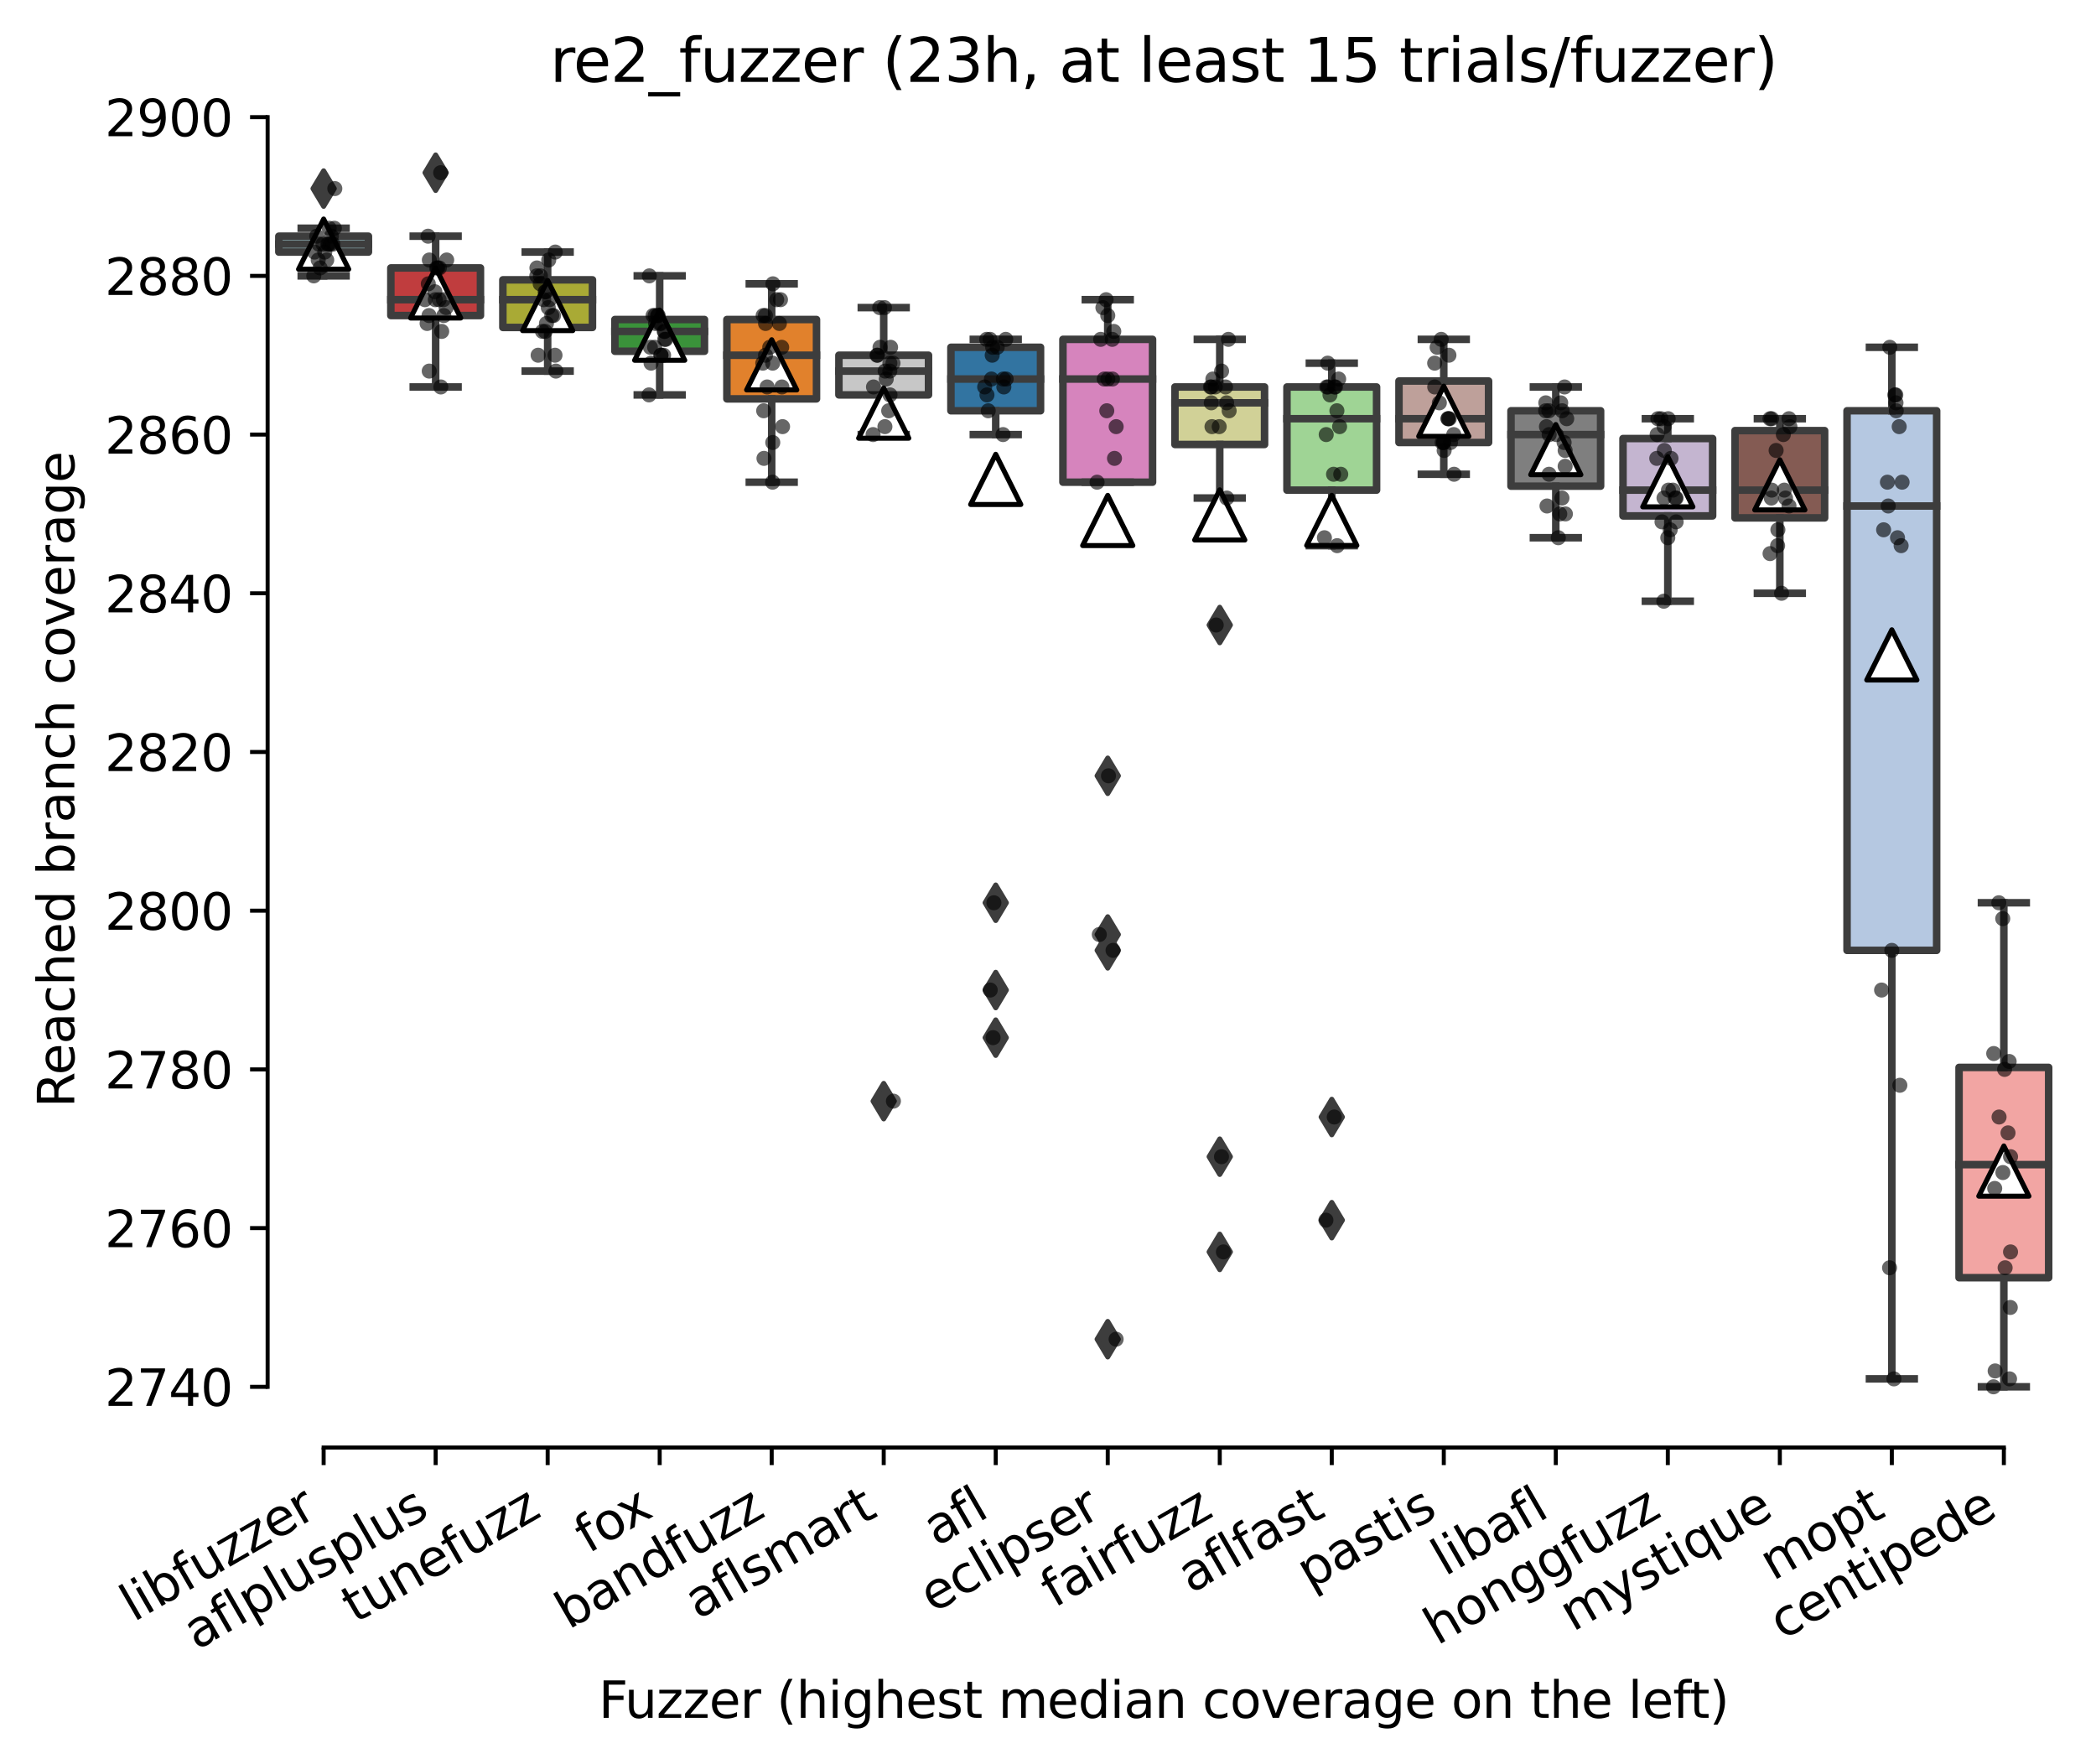 <?xml version="1.0" encoding="utf-8" standalone="no"?>
<!DOCTYPE svg PUBLIC "-//W3C//DTD SVG 1.1//EN"
  "http://www.w3.org/Graphics/SVG/1.1/DTD/svg11.dtd">
<svg xmlns:xlink="http://www.w3.org/1999/xlink" width="417.648pt" height="351.576pt" viewBox="0 0 417.648 351.576" xmlns="http://www.w3.org/2000/svg" version="1.1">
 <defs>
  <style type="text/css">*{stroke-linejoin: round; stroke-linecap: butt}</style>
 </defs>
 <g id="figure_1">
  <g id="patch_1">
   <path d="M 0 351.576 
L 417.648 351.576 
L 417.648 0 
L 0 0 
z
" style="fill: #ffffff"/>
  </g>
  <g id="axes_1">
   <g id="patch_2">
    <path d="M 53.328 288.43 
L 410.448 288.43 
L 410.448 22.318 
L 53.328 22.318 
z
" style="fill: #ffffff"/>
   </g>
   <g id="patch_3">
    <path d="M 55.56 50.226 
L 73.416 50.226 
L 73.416 47.064 
L 55.56 47.064 
L 55.56 50.226 
z
" clip-path="url(#p6d2a43ce17)" style="fill: #a7d4dc; stroke: #3d3d3d; stroke-width: 1.5; stroke-linejoin: miter"/>
   </g>
   <g id="patch_4">
    <path d="M 77.88 62.875 
L 95.736 62.875 
L 95.736 53.388 
L 77.88 53.388 
L 77.88 62.875 
z
" clip-path="url(#p6d2a43ce17)" style="fill: #c03d3e; stroke: #3d3d3d; stroke-width: 1.5; stroke-linejoin: miter"/>
   </g>
   <g id="patch_5">
    <path d="M 100.2 65.247 
L 118.056 65.247 
L 118.056 55.76 
L 100.2 55.76 
L 100.2 65.247 
z
" clip-path="url(#p6d2a43ce17)" style="fill: #a9aa35; stroke: #3d3d3d; stroke-width: 1.5; stroke-linejoin: miter"/>
   </g>
   <g id="patch_6">
    <path d="M 122.52 69.991 
L 140.376 69.991 
L 140.376 63.666 
L 122.52 63.666 
L 122.52 69.991 
z
" clip-path="url(#p6d2a43ce17)" style="fill: #3a923a; stroke: #3d3d3d; stroke-width: 1.5; stroke-linejoin: miter"/>
   </g>
   <g id="patch_7">
    <path d="M 144.84 79.478 
L 162.696 79.478 
L 162.696 63.666 
L 144.84 63.666 
L 144.84 79.478 
z
" clip-path="url(#p6d2a43ce17)" style="fill: #e1812c; stroke: #3d3d3d; stroke-width: 1.5; stroke-linejoin: miter"/>
   </g>
   <g id="patch_8">
    <path d="M 167.16 78.687 
L 185.016 78.687 
L 185.016 70.781 
L 167.16 70.781 
L 167.16 78.687 
z
" clip-path="url(#p6d2a43ce17)" style="fill: #c7c7c7; stroke: #3d3d3d; stroke-width: 1.5; stroke-linejoin: miter"/>
   </g>
   <g id="patch_9">
    <path d="M 189.48 81.849 
L 207.336 81.849 
L 207.336 69.2 
L 189.48 69.2 
L 189.48 81.849 
z
" clip-path="url(#p6d2a43ce17)" style="fill: #3274a1; stroke: #3d3d3d; stroke-width: 1.5; stroke-linejoin: miter"/>
   </g>
   <g id="patch_10">
    <path d="M 211.8 96.08 
L 229.656 96.08 
L 229.656 67.619 
L 211.8 67.619 
L 211.8 96.08 
z
" clip-path="url(#p6d2a43ce17)" style="fill: #d684bd; stroke: #3d3d3d; stroke-width: 1.5; stroke-linejoin: miter"/>
   </g>
   <g id="patch_11">
    <path d="M 234.12 88.569 
L 251.976 88.569 
L 251.976 77.106 
L 234.12 77.106 
L 234.12 88.569 
z
" clip-path="url(#p6d2a43ce17)" style="fill: #d1d197; stroke: #3d3d3d; stroke-width: 1.5; stroke-linejoin: miter"/>
   </g>
   <g id="patch_12">
    <path d="M 256.44 97.661 
L 274.296 97.661 
L 274.296 77.106 
L 256.44 77.106 
L 256.44 97.661 
z
" clip-path="url(#p6d2a43ce17)" style="fill: #9fd495; stroke: #3d3d3d; stroke-width: 1.5; stroke-linejoin: miter"/>
   </g>
   <g id="patch_13">
    <path d="M 278.76 88.174 
L 296.616 88.174 
L 296.616 75.92 
L 278.76 75.92 
L 278.76 88.174 
z
" clip-path="url(#p6d2a43ce17)" style="fill: #bea09a; stroke: #3d3d3d; stroke-width: 1.5; stroke-linejoin: miter"/>
   </g>
   <g id="patch_14">
    <path d="M 301.08 96.871 
L 318.936 96.871 
L 318.936 81.849 
L 301.08 81.849 
L 301.08 96.871 
z
" clip-path="url(#p6d2a43ce17)" style="fill: #7f7f7f; stroke: #3d3d3d; stroke-width: 1.5; stroke-linejoin: miter"/>
   </g>
   <g id="patch_15">
    <path d="M 323.4 102.8 
L 341.256 102.8 
L 341.256 87.384 
L 323.4 87.384 
L 323.4 102.8 
z
" clip-path="url(#p6d2a43ce17)" style="fill: #c4b5d0; stroke: #3d3d3d; stroke-width: 1.5; stroke-linejoin: miter"/>
   </g>
   <g id="patch_16">
    <path d="M 345.72 103.195 
L 363.576 103.195 
L 363.576 85.802 
L 345.72 85.802 
L 345.72 103.195 
z
" clip-path="url(#p6d2a43ce17)" style="fill: #845b53; stroke: #3d3d3d; stroke-width: 1.5; stroke-linejoin: miter"/>
   </g>
   <g id="patch_17">
    <path d="M 368.04 189.369 
L 385.896 189.369 
L 385.896 81.849 
L 368.04 81.849 
L 368.04 189.369 
z
" clip-path="url(#p6d2a43ce17)" style="fill: #b5c8e1; stroke: #3d3d3d; stroke-width: 1.5; stroke-linejoin: miter"/>
   </g>
   <g id="patch_18">
    <path d="M 390.36 254.593 
L 408.216 254.593 
L 408.216 212.692 
L 390.36 212.692 
L 390.36 254.593 
z
" clip-path="url(#p6d2a43ce17)" style="fill: #f2a5a3; stroke: #3d3d3d; stroke-width: 1.5; stroke-linejoin: miter"/>
   </g>
   <g id="matplotlib.axis_1">
    <g id="xtick_1">
     <g id="line2d_1">
      <defs>
       <path id="mc633608337" d="M 0 0 
L 0 3.5 
" style="stroke: #000000; stroke-width: 0.8"/>
      </defs>
      <g>
       <use xlink:href="#mc633608337" x="64.488" y="288.43" style="stroke: #000000; stroke-width: 0.8"/>
      </g>
     </g>
     <g id="text_1">
      <!-- libfuzzer -->
      <g transform="translate(26.622 323.272) rotate(-30) scale(0.1 -0.1)">
       <defs>
        <path id="DejaVuSans-6c" d="M 603 4863 
L 1178 4863 
L 1178 0 
L 603 0 
L 603 4863 
z
" transform="scale(0.016)"/>
        <path id="DejaVuSans-69" d="M 603 3500 
L 1178 3500 
L 1178 0 
L 603 0 
L 603 3500 
z
M 603 4863 
L 1178 4863 
L 1178 4134 
L 603 4134 
L 603 4863 
z
" transform="scale(0.016)"/>
        <path id="DejaVuSans-62" d="M 3116 1747 
Q 3116 2381 2855 2742 
Q 2594 3103 2138 3103 
Q 1681 3103 1420 2742 
Q 1159 2381 1159 1747 
Q 1159 1113 1420 752 
Q 1681 391 2138 391 
Q 2594 391 2855 752 
Q 3116 1113 3116 1747 
z
M 1159 2969 
Q 1341 3281 1617 3432 
Q 1894 3584 2278 3584 
Q 2916 3584 3314 3078 
Q 3713 2572 3713 1747 
Q 3713 922 3314 415 
Q 2916 -91 2278 -91 
Q 1894 -91 1617 61 
Q 1341 213 1159 525 
L 1159 0 
L 581 0 
L 581 4863 
L 1159 4863 
L 1159 2969 
z
" transform="scale(0.016)"/>
        <path id="DejaVuSans-66" d="M 2375 4863 
L 2375 4384 
L 1825 4384 
Q 1516 4384 1395 4259 
Q 1275 4134 1275 3809 
L 1275 3500 
L 2222 3500 
L 2222 3053 
L 1275 3053 
L 1275 0 
L 697 0 
L 697 3053 
L 147 3053 
L 147 3500 
L 697 3500 
L 697 3744 
Q 697 4328 969 4595 
Q 1241 4863 1831 4863 
L 2375 4863 
z
" transform="scale(0.016)"/>
        <path id="DejaVuSans-75" d="M 544 1381 
L 544 3500 
L 1119 3500 
L 1119 1403 
Q 1119 906 1312 657 
Q 1506 409 1894 409 
Q 2359 409 2629 706 
Q 2900 1003 2900 1516 
L 2900 3500 
L 3475 3500 
L 3475 0 
L 2900 0 
L 2900 538 
Q 2691 219 2414 64 
Q 2138 -91 1772 -91 
Q 1169 -91 856 284 
Q 544 659 544 1381 
z
M 1991 3584 
L 1991 3584 
z
" transform="scale(0.016)"/>
        <path id="DejaVuSans-7a" d="M 353 3500 
L 3084 3500 
L 3084 2975 
L 922 459 
L 3084 459 
L 3084 0 
L 275 0 
L 275 525 
L 2438 3041 
L 353 3041 
L 353 3500 
z
" transform="scale(0.016)"/>
        <path id="DejaVuSans-65" d="M 3597 1894 
L 3597 1613 
L 953 1613 
Q 991 1019 1311 708 
Q 1631 397 2203 397 
Q 2534 397 2845 478 
Q 3156 559 3463 722 
L 3463 178 
Q 3153 47 2828 -22 
Q 2503 -91 2169 -91 
Q 1331 -91 842 396 
Q 353 884 353 1716 
Q 353 2575 817 3079 
Q 1281 3584 2069 3584 
Q 2775 3584 3186 3129 
Q 3597 2675 3597 1894 
z
M 3022 2063 
Q 3016 2534 2758 2815 
Q 2500 3097 2075 3097 
Q 1594 3097 1305 2825 
Q 1016 2553 972 2059 
L 3022 2063 
z
" transform="scale(0.016)"/>
        <path id="DejaVuSans-72" d="M 2631 2963 
Q 2534 3019 2420 3045 
Q 2306 3072 2169 3072 
Q 1681 3072 1420 2755 
Q 1159 2438 1159 1844 
L 1159 0 
L 581 0 
L 581 3500 
L 1159 3500 
L 1159 2956 
Q 1341 3275 1631 3429 
Q 1922 3584 2338 3584 
Q 2397 3584 2469 3576 
Q 2541 3569 2628 3553 
L 2631 2963 
z
" transform="scale(0.016)"/>
       </defs>
       <use xlink:href="#DejaVuSans-6c"/>
       <use xlink:href="#DejaVuSans-69" x="27.783"/>
       <use xlink:href="#DejaVuSans-62" x="55.566"/>
       <use xlink:href="#DejaVuSans-66" x="119.043"/>
       <use xlink:href="#DejaVuSans-75" x="154.248"/>
       <use xlink:href="#DejaVuSans-7a" x="217.627"/>
       <use xlink:href="#DejaVuSans-7a" x="270.117"/>
       <use xlink:href="#DejaVuSans-65" x="322.607"/>
       <use xlink:href="#DejaVuSans-72" x="384.131"/>
      </g>
     </g>
    </g>
    <g id="xtick_2">
     <g id="line2d_2">
      <g>
       <use xlink:href="#mc633608337" x="86.808" y="288.43" style="stroke: #000000; stroke-width: 0.8"/>
      </g>
     </g>
     <g id="text_2">
      <!-- aflplusplus -->
      <g transform="translate(39.199 328.897) rotate(-30) scale(0.1 -0.1)">
       <defs>
        <path id="DejaVuSans-61" d="M 2194 1759 
Q 1497 1759 1228 1600 
Q 959 1441 959 1056 
Q 959 750 1161 570 
Q 1363 391 1709 391 
Q 2188 391 2477 730 
Q 2766 1069 2766 1631 
L 2766 1759 
L 2194 1759 
z
M 3341 1997 
L 3341 0 
L 2766 0 
L 2766 531 
Q 2569 213 2275 61 
Q 1981 -91 1556 -91 
Q 1019 -91 701 211 
Q 384 513 384 1019 
Q 384 1609 779 1909 
Q 1175 2209 1959 2209 
L 2766 2209 
L 2766 2266 
Q 2766 2663 2505 2880 
Q 2244 3097 1772 3097 
Q 1472 3097 1187 3025 
Q 903 2953 641 2809 
L 641 3341 
Q 956 3463 1253 3523 
Q 1550 3584 1831 3584 
Q 2591 3584 2966 3190 
Q 3341 2797 3341 1997 
z
" transform="scale(0.016)"/>
        <path id="DejaVuSans-70" d="M 1159 525 
L 1159 -1331 
L 581 -1331 
L 581 3500 
L 1159 3500 
L 1159 2969 
Q 1341 3281 1617 3432 
Q 1894 3584 2278 3584 
Q 2916 3584 3314 3078 
Q 3713 2572 3713 1747 
Q 3713 922 3314 415 
Q 2916 -91 2278 -91 
Q 1894 -91 1617 61 
Q 1341 213 1159 525 
z
M 3116 1747 
Q 3116 2381 2855 2742 
Q 2594 3103 2138 3103 
Q 1681 3103 1420 2742 
Q 1159 2381 1159 1747 
Q 1159 1113 1420 752 
Q 1681 391 2138 391 
Q 2594 391 2855 752 
Q 3116 1113 3116 1747 
z
" transform="scale(0.016)"/>
        <path id="DejaVuSans-73" d="M 2834 3397 
L 2834 2853 
Q 2591 2978 2328 3040 
Q 2066 3103 1784 3103 
Q 1356 3103 1142 2972 
Q 928 2841 928 2578 
Q 928 2378 1081 2264 
Q 1234 2150 1697 2047 
L 1894 2003 
Q 2506 1872 2764 1633 
Q 3022 1394 3022 966 
Q 3022 478 2636 193 
Q 2250 -91 1575 -91 
Q 1294 -91 989 -36 
Q 684 19 347 128 
L 347 722 
Q 666 556 975 473 
Q 1284 391 1588 391 
Q 1994 391 2212 530 
Q 2431 669 2431 922 
Q 2431 1156 2273 1281 
Q 2116 1406 1581 1522 
L 1381 1569 
Q 847 1681 609 1914 
Q 372 2147 372 2553 
Q 372 3047 722 3315 
Q 1072 3584 1716 3584 
Q 2034 3584 2315 3537 
Q 2597 3491 2834 3397 
z
" transform="scale(0.016)"/>
       </defs>
       <use xlink:href="#DejaVuSans-61"/>
       <use xlink:href="#DejaVuSans-66" x="61.279"/>
       <use xlink:href="#DejaVuSans-6c" x="96.484"/>
       <use xlink:href="#DejaVuSans-70" x="124.268"/>
       <use xlink:href="#DejaVuSans-6c" x="187.744"/>
       <use xlink:href="#DejaVuSans-75" x="215.527"/>
       <use xlink:href="#DejaVuSans-73" x="278.906"/>
       <use xlink:href="#DejaVuSans-70" x="331.006"/>
       <use xlink:href="#DejaVuSans-6c" x="394.482"/>
       <use xlink:href="#DejaVuSans-75" x="422.266"/>
       <use xlink:href="#DejaVuSans-73" x="485.645"/>
      </g>
     </g>
    </g>
    <g id="xtick_3">
     <g id="line2d_3">
      <g>
       <use xlink:href="#mc633608337" x="109.128" y="288.43" style="stroke: #000000; stroke-width: 0.8"/>
      </g>
     </g>
     <g id="text_3">
      <!-- tunefuzz -->
      <g transform="translate(70.76 323.562) rotate(-30) scale(0.1 -0.1)">
       <defs>
        <path id="DejaVuSans-74" d="M 1172 4494 
L 1172 3500 
L 2356 3500 
L 2356 3053 
L 1172 3053 
L 1172 1153 
Q 1172 725 1289 603 
Q 1406 481 1766 481 
L 2356 481 
L 2356 0 
L 1766 0 
Q 1100 0 847 248 
Q 594 497 594 1153 
L 594 3053 
L 172 3053 
L 172 3500 
L 594 3500 
L 594 4494 
L 1172 4494 
z
" transform="scale(0.016)"/>
        <path id="DejaVuSans-6e" d="M 3513 2113 
L 3513 0 
L 2938 0 
L 2938 2094 
Q 2938 2591 2744 2837 
Q 2550 3084 2163 3084 
Q 1697 3084 1428 2787 
Q 1159 2491 1159 1978 
L 1159 0 
L 581 0 
L 581 3500 
L 1159 3500 
L 1159 2956 
Q 1366 3272 1645 3428 
Q 1925 3584 2291 3584 
Q 2894 3584 3203 3211 
Q 3513 2838 3513 2113 
z
" transform="scale(0.016)"/>
       </defs>
       <use xlink:href="#DejaVuSans-74"/>
       <use xlink:href="#DejaVuSans-75" x="39.209"/>
       <use xlink:href="#DejaVuSans-6e" x="102.588"/>
       <use xlink:href="#DejaVuSans-65" x="165.967"/>
       <use xlink:href="#DejaVuSans-66" x="227.49"/>
       <use xlink:href="#DejaVuSans-75" x="262.695"/>
       <use xlink:href="#DejaVuSans-7a" x="326.074"/>
       <use xlink:href="#DejaVuSans-7a" x="378.564"/>
      </g>
     </g>
    </g>
    <g id="xtick_4">
     <g id="line2d_4">
      <g>
       <use xlink:href="#mc633608337" x="131.448" y="288.43" style="stroke: #000000; stroke-width: 0.8"/>
      </g>
     </g>
     <g id="text_4">
      <!-- fox -->
      <g transform="translate(117.205 309.633) rotate(-30) scale(0.1 -0.1)">
       <defs>
        <path id="DejaVuSans-6f" d="M 1959 3097 
Q 1497 3097 1228 2736 
Q 959 2375 959 1747 
Q 959 1119 1226 758 
Q 1494 397 1959 397 
Q 2419 397 2687 759 
Q 2956 1122 2956 1747 
Q 2956 2369 2687 2733 
Q 2419 3097 1959 3097 
z
M 1959 3584 
Q 2709 3584 3137 3096 
Q 3566 2609 3566 1747 
Q 3566 888 3137 398 
Q 2709 -91 1959 -91 
Q 1206 -91 779 398 
Q 353 888 353 1747 
Q 353 2609 779 3096 
Q 1206 3584 1959 3584 
z
" transform="scale(0.016)"/>
        <path id="DejaVuSans-78" d="M 3513 3500 
L 2247 1797 
L 3578 0 
L 2900 0 
L 1881 1375 
L 863 0 
L 184 0 
L 1544 1831 
L 300 3500 
L 978 3500 
L 1906 2253 
L 2834 3500 
L 3513 3500 
z
" transform="scale(0.016)"/>
       </defs>
       <use xlink:href="#DejaVuSans-66"/>
       <use xlink:href="#DejaVuSans-6f" x="35.205"/>
       <use xlink:href="#DejaVuSans-78" x="93.262"/>
      </g>
     </g>
    </g>
    <g id="xtick_5">
     <g id="line2d_5">
      <g>
       <use xlink:href="#mc633608337" x="153.768" y="288.43" style="stroke: #000000; stroke-width: 0.8"/>
      </g>
     </g>
     <g id="text_5">
      <!-- bandfuzz -->
      <g transform="translate(113.309 324.769) rotate(-30) scale(0.1 -0.1)">
       <defs>
        <path id="DejaVuSans-64" d="M 2906 2969 
L 2906 4863 
L 3481 4863 
L 3481 0 
L 2906 0 
L 2906 525 
Q 2725 213 2448 61 
Q 2172 -91 1784 -91 
Q 1150 -91 751 415 
Q 353 922 353 1747 
Q 353 2572 751 3078 
Q 1150 3584 1784 3584 
Q 2172 3584 2448 3432 
Q 2725 3281 2906 2969 
z
M 947 1747 
Q 947 1113 1208 752 
Q 1469 391 1925 391 
Q 2381 391 2643 752 
Q 2906 1113 2906 1747 
Q 2906 2381 2643 2742 
Q 2381 3103 1925 3103 
Q 1469 3103 1208 2742 
Q 947 2381 947 1747 
z
" transform="scale(0.016)"/>
       </defs>
       <use xlink:href="#DejaVuSans-62"/>
       <use xlink:href="#DejaVuSans-61" x="63.477"/>
       <use xlink:href="#DejaVuSans-6e" x="124.756"/>
       <use xlink:href="#DejaVuSans-64" x="188.135"/>
       <use xlink:href="#DejaVuSans-66" x="251.611"/>
       <use xlink:href="#DejaVuSans-75" x="286.816"/>
       <use xlink:href="#DejaVuSans-7a" x="350.195"/>
       <use xlink:href="#DejaVuSans-7a" x="402.686"/>
      </g>
     </g>
    </g>
    <g id="xtick_6">
     <g id="line2d_6">
      <g>
       <use xlink:href="#mc633608337" x="176.088" y="288.43" style="stroke: #000000; stroke-width: 0.8"/>
      </g>
     </g>
     <g id="text_6">
      <!-- aflsmart -->
      <g transform="translate(139.077 322.779) rotate(-30) scale(0.1 -0.1)">
       <defs>
        <path id="DejaVuSans-6d" d="M 3328 2828 
Q 3544 3216 3844 3400 
Q 4144 3584 4550 3584 
Q 5097 3584 5394 3201 
Q 5691 2819 5691 2113 
L 5691 0 
L 5113 0 
L 5113 2094 
Q 5113 2597 4934 2840 
Q 4756 3084 4391 3084 
Q 3944 3084 3684 2787 
Q 3425 2491 3425 1978 
L 3425 0 
L 2847 0 
L 2847 2094 
Q 2847 2600 2669 2842 
Q 2491 3084 2119 3084 
Q 1678 3084 1418 2786 
Q 1159 2488 1159 1978 
L 1159 0 
L 581 0 
L 581 3500 
L 1159 3500 
L 1159 2956 
Q 1356 3278 1631 3431 
Q 1906 3584 2284 3584 
Q 2666 3584 2933 3390 
Q 3200 3197 3328 2828 
z
" transform="scale(0.016)"/>
       </defs>
       <use xlink:href="#DejaVuSans-61"/>
       <use xlink:href="#DejaVuSans-66" x="61.279"/>
       <use xlink:href="#DejaVuSans-6c" x="96.484"/>
       <use xlink:href="#DejaVuSans-73" x="124.268"/>
       <use xlink:href="#DejaVuSans-6d" x="176.367"/>
       <use xlink:href="#DejaVuSans-61" x="273.779"/>
       <use xlink:href="#DejaVuSans-72" x="335.059"/>
       <use xlink:href="#DejaVuSans-74" x="376.172"/>
      </g>
     </g>
    </g>
    <g id="xtick_7">
     <g id="line2d_7">
      <g>
       <use xlink:href="#mc633608337" x="198.408" y="288.43" style="stroke: #000000; stroke-width: 0.8"/>
      </g>
     </g>
     <g id="text_7">
      <!-- afl -->
      <g transform="translate(186.607 308.224) rotate(-30) scale(0.1 -0.1)">
       <use xlink:href="#DejaVuSans-61"/>
       <use xlink:href="#DejaVuSans-66" x="61.279"/>
       <use xlink:href="#DejaVuSans-6c" x="96.484"/>
      </g>
     </g>
    </g>
    <g id="xtick_8">
     <g id="line2d_8">
      <g>
       <use xlink:href="#mc633608337" x="220.728" y="288.43" style="stroke: #000000; stroke-width: 0.8"/>
      </g>
     </g>
     <g id="text_8">
      <!-- eclipser -->
      <g transform="translate(185.888 321.525) rotate(-30) scale(0.1 -0.1)">
       <defs>
        <path id="DejaVuSans-63" d="M 3122 3366 
L 3122 2828 
Q 2878 2963 2633 3030 
Q 2388 3097 2138 3097 
Q 1578 3097 1268 2742 
Q 959 2388 959 1747 
Q 959 1106 1268 751 
Q 1578 397 2138 397 
Q 2388 397 2633 464 
Q 2878 531 3122 666 
L 3122 134 
Q 2881 22 2623 -34 
Q 2366 -91 2075 -91 
Q 1284 -91 818 406 
Q 353 903 353 1747 
Q 353 2603 823 3093 
Q 1294 3584 2113 3584 
Q 2378 3584 2631 3529 
Q 2884 3475 3122 3366 
z
" transform="scale(0.016)"/>
       </defs>
       <use xlink:href="#DejaVuSans-65"/>
       <use xlink:href="#DejaVuSans-63" x="61.523"/>
       <use xlink:href="#DejaVuSans-6c" x="116.504"/>
       <use xlink:href="#DejaVuSans-69" x="144.287"/>
       <use xlink:href="#DejaVuSans-70" x="172.07"/>
       <use xlink:href="#DejaVuSans-73" x="235.547"/>
       <use xlink:href="#DejaVuSans-65" x="287.646"/>
       <use xlink:href="#DejaVuSans-72" x="349.17"/>
      </g>
     </g>
    </g>
    <g id="xtick_9">
     <g id="line2d_9">
      <g>
       <use xlink:href="#mc633608337" x="243.048" y="288.43" style="stroke: #000000; stroke-width: 0.8"/>
      </g>
     </g>
     <g id="text_9">
      <!-- fairfuzz -->
      <g transform="translate(210.059 320.457) rotate(-30) scale(0.1 -0.1)">
       <use xlink:href="#DejaVuSans-66"/>
       <use xlink:href="#DejaVuSans-61" x="35.205"/>
       <use xlink:href="#DejaVuSans-69" x="96.484"/>
       <use xlink:href="#DejaVuSans-72" x="124.268"/>
       <use xlink:href="#DejaVuSans-66" x="165.381"/>
       <use xlink:href="#DejaVuSans-75" x="200.586"/>
       <use xlink:href="#DejaVuSans-7a" x="263.965"/>
       <use xlink:href="#DejaVuSans-7a" x="316.455"/>
      </g>
     </g>
    </g>
    <g id="xtick_10">
     <g id="line2d_10">
      <g>
       <use xlink:href="#mc633608337" x="265.368" y="288.43" style="stroke: #000000; stroke-width: 0.8"/>
      </g>
     </g>
     <g id="text_10">
      <!-- aflfast -->
      <g transform="translate(237.304 317.613) rotate(-30) scale(0.1 -0.1)">
       <use xlink:href="#DejaVuSans-61"/>
       <use xlink:href="#DejaVuSans-66" x="61.279"/>
       <use xlink:href="#DejaVuSans-6c" x="96.484"/>
       <use xlink:href="#DejaVuSans-66" x="124.268"/>
       <use xlink:href="#DejaVuSans-61" x="159.473"/>
       <use xlink:href="#DejaVuSans-73" x="220.752"/>
       <use xlink:href="#DejaVuSans-74" x="272.852"/>
      </g>
     </g>
    </g>
    <g id="xtick_11">
     <g id="line2d_11">
      <g>
       <use xlink:href="#mc633608337" x="287.688" y="288.43" style="stroke: #000000; stroke-width: 0.8"/>
      </g>
     </g>
     <g id="text_11">
      <!-- pastis -->
      <g transform="translate(261.019 316.807) rotate(-30) scale(0.1 -0.1)">
       <use xlink:href="#DejaVuSans-70"/>
       <use xlink:href="#DejaVuSans-61" x="63.477"/>
       <use xlink:href="#DejaVuSans-73" x="124.756"/>
       <use xlink:href="#DejaVuSans-74" x="176.855"/>
       <use xlink:href="#DejaVuSans-69" x="216.064"/>
       <use xlink:href="#DejaVuSans-73" x="243.848"/>
      </g>
     </g>
    </g>
    <g id="xtick_12">
     <g id="line2d_12">
      <g>
       <use xlink:href="#mc633608337" x="310.008" y="288.43" style="stroke: #000000; stroke-width: 0.8"/>
      </g>
     </g>
     <g id="text_12">
      <!-- libafl -->
      <g transform="translate(287.897 314.176) rotate(-30) scale(0.1 -0.1)">
       <use xlink:href="#DejaVuSans-6c"/>
       <use xlink:href="#DejaVuSans-69" x="27.783"/>
       <use xlink:href="#DejaVuSans-62" x="55.566"/>
       <use xlink:href="#DejaVuSans-61" x="119.043"/>
       <use xlink:href="#DejaVuSans-66" x="180.322"/>
       <use xlink:href="#DejaVuSans-6c" x="215.527"/>
      </g>
     </g>
    </g>
    <g id="xtick_13">
     <g id="line2d_13">
      <g>
       <use xlink:href="#mc633608337" x="332.328" y="288.43" style="stroke: #000000; stroke-width: 0.8"/>
      </g>
     </g>
     <g id="text_13">
      <!-- honggfuzz -->
      <g transform="translate(286.389 327.933) rotate(-30) scale(0.1 -0.1)">
       <defs>
        <path id="DejaVuSans-68" d="M 3513 2113 
L 3513 0 
L 2938 0 
L 2938 2094 
Q 2938 2591 2744 2837 
Q 2550 3084 2163 3084 
Q 1697 3084 1428 2787 
Q 1159 2491 1159 1978 
L 1159 0 
L 581 0 
L 581 4863 
L 1159 4863 
L 1159 2956 
Q 1366 3272 1645 3428 
Q 1925 3584 2291 3584 
Q 2894 3584 3203 3211 
Q 3513 2838 3513 2113 
z
" transform="scale(0.016)"/>
        <path id="DejaVuSans-67" d="M 2906 1791 
Q 2906 2416 2648 2759 
Q 2391 3103 1925 3103 
Q 1463 3103 1205 2759 
Q 947 2416 947 1791 
Q 947 1169 1205 825 
Q 1463 481 1925 481 
Q 2391 481 2648 825 
Q 2906 1169 2906 1791 
z
M 3481 434 
Q 3481 -459 3084 -895 
Q 2688 -1331 1869 -1331 
Q 1566 -1331 1297 -1286 
Q 1028 -1241 775 -1147 
L 775 -588 
Q 1028 -725 1275 -790 
Q 1522 -856 1778 -856 
Q 2344 -856 2625 -561 
Q 2906 -266 2906 331 
L 2906 616 
Q 2728 306 2450 153 
Q 2172 0 1784 0 
Q 1141 0 747 490 
Q 353 981 353 1791 
Q 353 2603 747 3093 
Q 1141 3584 1784 3584 
Q 2172 3584 2450 3431 
Q 2728 3278 2906 2969 
L 2906 3500 
L 3481 3500 
L 3481 434 
z
" transform="scale(0.016)"/>
       </defs>
       <use xlink:href="#DejaVuSans-68"/>
       <use xlink:href="#DejaVuSans-6f" x="63.379"/>
       <use xlink:href="#DejaVuSans-6e" x="124.561"/>
       <use xlink:href="#DejaVuSans-67" x="187.939"/>
       <use xlink:href="#DejaVuSans-67" x="251.416"/>
       <use xlink:href="#DejaVuSans-66" x="314.893"/>
       <use xlink:href="#DejaVuSans-75" x="350.098"/>
       <use xlink:href="#DejaVuSans-7a" x="413.477"/>
       <use xlink:href="#DejaVuSans-7a" x="465.967"/>
      </g>
     </g>
    </g>
    <g id="xtick_14">
     <g id="line2d_14">
      <g>
       <use xlink:href="#mc633608337" x="354.648" y="288.43" style="stroke: #000000; stroke-width: 0.8"/>
      </g>
     </g>
     <g id="text_14">
      <!-- mystique -->
      <g transform="translate(313.419 325.214) rotate(-30) scale(0.1 -0.1)">
       <defs>
        <path id="DejaVuSans-79" d="M 2059 -325 
Q 1816 -950 1584 -1140 
Q 1353 -1331 966 -1331 
L 506 -1331 
L 506 -850 
L 844 -850 
Q 1081 -850 1212 -737 
Q 1344 -625 1503 -206 
L 1606 56 
L 191 3500 
L 800 3500 
L 1894 763 
L 2988 3500 
L 3597 3500 
L 2059 -325 
z
" transform="scale(0.016)"/>
        <path id="DejaVuSans-71" d="M 947 1747 
Q 947 1113 1208 752 
Q 1469 391 1925 391 
Q 2381 391 2643 752 
Q 2906 1113 2906 1747 
Q 2906 2381 2643 2742 
Q 2381 3103 1925 3103 
Q 1469 3103 1208 2742 
Q 947 2381 947 1747 
z
M 2906 525 
Q 2725 213 2448 61 
Q 2172 -91 1784 -91 
Q 1150 -91 751 415 
Q 353 922 353 1747 
Q 353 2572 751 3078 
Q 1150 3584 1784 3584 
Q 2172 3584 2448 3432 
Q 2725 3281 2906 2969 
L 2906 3500 
L 3481 3500 
L 3481 -1331 
L 2906 -1331 
L 2906 525 
z
" transform="scale(0.016)"/>
       </defs>
       <use xlink:href="#DejaVuSans-6d"/>
       <use xlink:href="#DejaVuSans-79" x="97.412"/>
       <use xlink:href="#DejaVuSans-73" x="156.592"/>
       <use xlink:href="#DejaVuSans-74" x="208.691"/>
       <use xlink:href="#DejaVuSans-69" x="247.9"/>
       <use xlink:href="#DejaVuSans-71" x="275.684"/>
       <use xlink:href="#DejaVuSans-75" x="339.16"/>
       <use xlink:href="#DejaVuSans-65" x="402.539"/>
      </g>
     </g>
    </g>
    <g id="xtick_15">
     <g id="line2d_15">
      <g>
       <use xlink:href="#mc633608337" x="376.968" y="288.43" style="stroke: #000000; stroke-width: 0.8"/>
      </g>
     </g>
     <g id="text_15">
      <!-- mopt -->
      <g transform="translate(353.301 315.075) rotate(-30) scale(0.1 -0.1)">
       <use xlink:href="#DejaVuSans-6d"/>
       <use xlink:href="#DejaVuSans-6f" x="97.412"/>
       <use xlink:href="#DejaVuSans-70" x="158.594"/>
       <use xlink:href="#DejaVuSans-74" x="222.07"/>
      </g>
     </g>
    </g>
    <g id="xtick_16">
     <g id="line2d_16">
      <g>
       <use xlink:href="#mc633608337" x="399.288" y="288.43" style="stroke: #000000; stroke-width: 0.8"/>
      </g>
     </g>
     <g id="text_16">
      <!-- centipede -->
      <g transform="translate(355.215 326.856) rotate(-30) scale(0.1 -0.1)">
       <use xlink:href="#DejaVuSans-63"/>
       <use xlink:href="#DejaVuSans-65" x="54.98"/>
       <use xlink:href="#DejaVuSans-6e" x="116.504"/>
       <use xlink:href="#DejaVuSans-74" x="179.883"/>
       <use xlink:href="#DejaVuSans-69" x="219.092"/>
       <use xlink:href="#DejaVuSans-70" x="246.875"/>
       <use xlink:href="#DejaVuSans-65" x="310.352"/>
       <use xlink:href="#DejaVuSans-64" x="371.875"/>
       <use xlink:href="#DejaVuSans-65" x="435.352"/>
      </g>
     </g>
    </g>
    <g id="text_17">
     <!-- Fuzzer (highest median coverage on the left) -->
     <g transform="translate(119.27 342.297) scale(0.1 -0.1)">
      <defs>
       <path id="DejaVuSans-46" d="M 628 4666 
L 3309 4666 
L 3309 4134 
L 1259 4134 
L 1259 2759 
L 3109 2759 
L 3109 2228 
L 1259 2228 
L 1259 0 
L 628 0 
L 628 4666 
z
" transform="scale(0.016)"/>
       <path id="DejaVuSans-20" transform="scale(0.016)"/>
       <path id="DejaVuSans-28" d="M 1984 4856 
Q 1566 4138 1362 3434 
Q 1159 2731 1159 2009 
Q 1159 1288 1364 580 
Q 1569 -128 1984 -844 
L 1484 -844 
Q 1016 -109 783 600 
Q 550 1309 550 2009 
Q 550 2706 781 3412 
Q 1013 4119 1484 4856 
L 1984 4856 
z
" transform="scale(0.016)"/>
       <path id="DejaVuSans-76" d="M 191 3500 
L 800 3500 
L 1894 563 
L 2988 3500 
L 3597 3500 
L 2284 0 
L 1503 0 
L 191 3500 
z
" transform="scale(0.016)"/>
       <path id="DejaVuSans-29" d="M 513 4856 
L 1013 4856 
Q 1481 4119 1714 3412 
Q 1947 2706 1947 2009 
Q 1947 1309 1714 600 
Q 1481 -109 1013 -844 
L 513 -844 
Q 928 -128 1133 580 
Q 1338 1288 1338 2009 
Q 1338 2731 1133 3434 
Q 928 4138 513 4856 
z
" transform="scale(0.016)"/>
      </defs>
      <use xlink:href="#DejaVuSans-46"/>
      <use xlink:href="#DejaVuSans-75" x="52.02"/>
      <use xlink:href="#DejaVuSans-7a" x="115.398"/>
      <use xlink:href="#DejaVuSans-7a" x="167.889"/>
      <use xlink:href="#DejaVuSans-65" x="220.379"/>
      <use xlink:href="#DejaVuSans-72" x="281.902"/>
      <use xlink:href="#DejaVuSans-20" x="323.016"/>
      <use xlink:href="#DejaVuSans-28" x="354.803"/>
      <use xlink:href="#DejaVuSans-68" x="393.816"/>
      <use xlink:href="#DejaVuSans-69" x="457.195"/>
      <use xlink:href="#DejaVuSans-67" x="484.979"/>
      <use xlink:href="#DejaVuSans-68" x="548.455"/>
      <use xlink:href="#DejaVuSans-65" x="611.834"/>
      <use xlink:href="#DejaVuSans-73" x="673.357"/>
      <use xlink:href="#DejaVuSans-74" x="725.457"/>
      <use xlink:href="#DejaVuSans-20" x="764.666"/>
      <use xlink:href="#DejaVuSans-6d" x="796.453"/>
      <use xlink:href="#DejaVuSans-65" x="893.865"/>
      <use xlink:href="#DejaVuSans-64" x="955.389"/>
      <use xlink:href="#DejaVuSans-69" x="1018.865"/>
      <use xlink:href="#DejaVuSans-61" x="1046.648"/>
      <use xlink:href="#DejaVuSans-6e" x="1107.928"/>
      <use xlink:href="#DejaVuSans-20" x="1171.307"/>
      <use xlink:href="#DejaVuSans-63" x="1203.094"/>
      <use xlink:href="#DejaVuSans-6f" x="1258.074"/>
      <use xlink:href="#DejaVuSans-76" x="1319.256"/>
      <use xlink:href="#DejaVuSans-65" x="1378.436"/>
      <use xlink:href="#DejaVuSans-72" x="1439.959"/>
      <use xlink:href="#DejaVuSans-61" x="1481.072"/>
      <use xlink:href="#DejaVuSans-67" x="1542.352"/>
      <use xlink:href="#DejaVuSans-65" x="1605.828"/>
      <use xlink:href="#DejaVuSans-20" x="1667.352"/>
      <use xlink:href="#DejaVuSans-6f" x="1699.139"/>
      <use xlink:href="#DejaVuSans-6e" x="1760.32"/>
      <use xlink:href="#DejaVuSans-20" x="1823.699"/>
      <use xlink:href="#DejaVuSans-74" x="1855.486"/>
      <use xlink:href="#DejaVuSans-68" x="1894.695"/>
      <use xlink:href="#DejaVuSans-65" x="1958.074"/>
      <use xlink:href="#DejaVuSans-20" x="2019.598"/>
      <use xlink:href="#DejaVuSans-6c" x="2051.385"/>
      <use xlink:href="#DejaVuSans-65" x="2079.168"/>
      <use xlink:href="#DejaVuSans-66" x="2140.691"/>
      <use xlink:href="#DejaVuSans-74" x="2174.146"/>
      <use xlink:href="#DejaVuSans-29" x="2213.355"/>
     </g>
    </g>
   </g>
   <g id="matplotlib.axis_2">
    <g id="ytick_1">
     <g id="line2d_17">
      <defs>
       <path id="mba78e3002f" d="M 0 0 
L -3.5 0 
" style="stroke: #000000; stroke-width: 0.8"/>
      </defs>
      <g>
       <use xlink:href="#mba78e3002f" x="53.328" y="276.334" style="stroke: #000000; stroke-width: 0.8"/>
      </g>
     </g>
     <g id="text_18">
      <!-- 2740 -->
      <g transform="translate(20.878 280.133) scale(0.1 -0.1)">
       <defs>
        <path id="DejaVuSans-32" d="M 1228 531 
L 3431 531 
L 3431 0 
L 469 0 
L 469 531 
Q 828 903 1448 1529 
Q 2069 2156 2228 2338 
Q 2531 2678 2651 2914 
Q 2772 3150 2772 3378 
Q 2772 3750 2511 3984 
Q 2250 4219 1831 4219 
Q 1534 4219 1204 4116 
Q 875 4013 500 3803 
L 500 4441 
Q 881 4594 1212 4672 
Q 1544 4750 1819 4750 
Q 2544 4750 2975 4387 
Q 3406 4025 3406 3419 
Q 3406 3131 3298 2873 
Q 3191 2616 2906 2266 
Q 2828 2175 2409 1742 
Q 1991 1309 1228 531 
z
" transform="scale(0.016)"/>
        <path id="DejaVuSans-37" d="M 525 4666 
L 3525 4666 
L 3525 4397 
L 1831 0 
L 1172 0 
L 2766 4134 
L 525 4134 
L 525 4666 
z
" transform="scale(0.016)"/>
        <path id="DejaVuSans-34" d="M 2419 4116 
L 825 1625 
L 2419 1625 
L 2419 4116 
z
M 2253 4666 
L 3047 4666 
L 3047 1625 
L 3713 1625 
L 3713 1100 
L 3047 1100 
L 3047 0 
L 2419 0 
L 2419 1100 
L 313 1100 
L 313 1709 
L 2253 4666 
z
" transform="scale(0.016)"/>
        <path id="DejaVuSans-30" d="M 2034 4250 
Q 1547 4250 1301 3770 
Q 1056 3291 1056 2328 
Q 1056 1369 1301 889 
Q 1547 409 2034 409 
Q 2525 409 2770 889 
Q 3016 1369 3016 2328 
Q 3016 3291 2770 3770 
Q 2525 4250 2034 4250 
z
M 2034 4750 
Q 2819 4750 3233 4129 
Q 3647 3509 3647 2328 
Q 3647 1150 3233 529 
Q 2819 -91 2034 -91 
Q 1250 -91 836 529 
Q 422 1150 422 2328 
Q 422 3509 836 4129 
Q 1250 4750 2034 4750 
z
" transform="scale(0.016)"/>
       </defs>
       <use xlink:href="#DejaVuSans-32"/>
       <use xlink:href="#DejaVuSans-37" x="63.623"/>
       <use xlink:href="#DejaVuSans-34" x="127.246"/>
       <use xlink:href="#DejaVuSans-30" x="190.869"/>
      </g>
     </g>
    </g>
    <g id="ytick_2">
     <g id="line2d_18">
      <g>
       <use xlink:href="#mba78e3002f" x="53.328" y="244.711" style="stroke: #000000; stroke-width: 0.8"/>
      </g>
     </g>
     <g id="text_19">
      <!-- 2760 -->
      <g transform="translate(20.878 248.51) scale(0.1 -0.1)">
       <defs>
        <path id="DejaVuSans-36" d="M 2113 2584 
Q 1688 2584 1439 2293 
Q 1191 2003 1191 1497 
Q 1191 994 1439 701 
Q 1688 409 2113 409 
Q 2538 409 2786 701 
Q 3034 994 3034 1497 
Q 3034 2003 2786 2293 
Q 2538 2584 2113 2584 
z
M 3366 4563 
L 3366 3988 
Q 3128 4100 2886 4159 
Q 2644 4219 2406 4219 
Q 1781 4219 1451 3797 
Q 1122 3375 1075 2522 
Q 1259 2794 1537 2939 
Q 1816 3084 2150 3084 
Q 2853 3084 3261 2657 
Q 3669 2231 3669 1497 
Q 3669 778 3244 343 
Q 2819 -91 2113 -91 
Q 1303 -91 875 529 
Q 447 1150 447 2328 
Q 447 3434 972 4092 
Q 1497 4750 2381 4750 
Q 2619 4750 2861 4703 
Q 3103 4656 3366 4563 
z
" transform="scale(0.016)"/>
       </defs>
       <use xlink:href="#DejaVuSans-32"/>
       <use xlink:href="#DejaVuSans-37" x="63.623"/>
       <use xlink:href="#DejaVuSans-36" x="127.246"/>
       <use xlink:href="#DejaVuSans-30" x="190.869"/>
      </g>
     </g>
    </g>
    <g id="ytick_3">
     <g id="line2d_19">
      <g>
       <use xlink:href="#mba78e3002f" x="53.328" y="213.087" style="stroke: #000000; stroke-width: 0.8"/>
      </g>
     </g>
     <g id="text_20">
      <!-- 2780 -->
      <g transform="translate(20.878 216.886) scale(0.1 -0.1)">
       <defs>
        <path id="DejaVuSans-38" d="M 2034 2216 
Q 1584 2216 1326 1975 
Q 1069 1734 1069 1313 
Q 1069 891 1326 650 
Q 1584 409 2034 409 
Q 2484 409 2743 651 
Q 3003 894 3003 1313 
Q 3003 1734 2745 1975 
Q 2488 2216 2034 2216 
z
M 1403 2484 
Q 997 2584 770 2862 
Q 544 3141 544 3541 
Q 544 4100 942 4425 
Q 1341 4750 2034 4750 
Q 2731 4750 3128 4425 
Q 3525 4100 3525 3541 
Q 3525 3141 3298 2862 
Q 3072 2584 2669 2484 
Q 3125 2378 3379 2068 
Q 3634 1759 3634 1313 
Q 3634 634 3220 271 
Q 2806 -91 2034 -91 
Q 1263 -91 848 271 
Q 434 634 434 1313 
Q 434 1759 690 2068 
Q 947 2378 1403 2484 
z
M 1172 3481 
Q 1172 3119 1398 2916 
Q 1625 2713 2034 2713 
Q 2441 2713 2670 2916 
Q 2900 3119 2900 3481 
Q 2900 3844 2670 4047 
Q 2441 4250 2034 4250 
Q 1625 4250 1398 4047 
Q 1172 3844 1172 3481 
z
" transform="scale(0.016)"/>
       </defs>
       <use xlink:href="#DejaVuSans-32"/>
       <use xlink:href="#DejaVuSans-37" x="63.623"/>
       <use xlink:href="#DejaVuSans-38" x="127.246"/>
       <use xlink:href="#DejaVuSans-30" x="190.869"/>
      </g>
     </g>
    </g>
    <g id="ytick_4">
     <g id="line2d_20">
      <g>
       <use xlink:href="#mba78e3002f" x="53.328" y="181.464" style="stroke: #000000; stroke-width: 0.8"/>
      </g>
     </g>
     <g id="text_21">
      <!-- 2800 -->
      <g transform="translate(20.878 185.263) scale(0.1 -0.1)">
       <use xlink:href="#DejaVuSans-32"/>
       <use xlink:href="#DejaVuSans-38" x="63.623"/>
       <use xlink:href="#DejaVuSans-30" x="127.246"/>
       <use xlink:href="#DejaVuSans-30" x="190.869"/>
      </g>
     </g>
    </g>
    <g id="ytick_5">
     <g id="line2d_21">
      <g>
       <use xlink:href="#mba78e3002f" x="53.328" y="149.84" style="stroke: #000000; stroke-width: 0.8"/>
      </g>
     </g>
     <g id="text_22">
      <!-- 2820 -->
      <g transform="translate(20.878 153.639) scale(0.1 -0.1)">
       <use xlink:href="#DejaVuSans-32"/>
       <use xlink:href="#DejaVuSans-38" x="63.623"/>
       <use xlink:href="#DejaVuSans-32" x="127.246"/>
       <use xlink:href="#DejaVuSans-30" x="190.869"/>
      </g>
     </g>
    </g>
    <g id="ytick_6">
     <g id="line2d_22">
      <g>
       <use xlink:href="#mba78e3002f" x="53.328" y="118.216" style="stroke: #000000; stroke-width: 0.8"/>
      </g>
     </g>
     <g id="text_23">
      <!-- 2840 -->
      <g transform="translate(20.878 122.016) scale(0.1 -0.1)">
       <use xlink:href="#DejaVuSans-32"/>
       <use xlink:href="#DejaVuSans-38" x="63.623"/>
       <use xlink:href="#DejaVuSans-34" x="127.246"/>
       <use xlink:href="#DejaVuSans-30" x="190.869"/>
      </g>
     </g>
    </g>
    <g id="ytick_7">
     <g id="line2d_23">
      <g>
       <use xlink:href="#mba78e3002f" x="53.328" y="86.593" style="stroke: #000000; stroke-width: 0.8"/>
      </g>
     </g>
     <g id="text_24">
      <!-- 2860 -->
      <g transform="translate(20.878 90.392) scale(0.1 -0.1)">
       <use xlink:href="#DejaVuSans-32"/>
       <use xlink:href="#DejaVuSans-38" x="63.623"/>
       <use xlink:href="#DejaVuSans-36" x="127.246"/>
       <use xlink:href="#DejaVuSans-30" x="190.869"/>
      </g>
     </g>
    </g>
    <g id="ytick_8">
     <g id="line2d_24">
      <g>
       <use xlink:href="#mba78e3002f" x="53.328" y="54.969" style="stroke: #000000; stroke-width: 0.8"/>
      </g>
     </g>
     <g id="text_25">
      <!-- 2880 -->
      <g transform="translate(20.878 58.769) scale(0.1 -0.1)">
       <use xlink:href="#DejaVuSans-32"/>
       <use xlink:href="#DejaVuSans-38" x="63.623"/>
       <use xlink:href="#DejaVuSans-38" x="127.246"/>
       <use xlink:href="#DejaVuSans-30" x="190.869"/>
      </g>
     </g>
    </g>
    <g id="ytick_9">
     <g id="line2d_25">
      <g>
       <use xlink:href="#mba78e3002f" x="53.328" y="23.346" style="stroke: #000000; stroke-width: 0.8"/>
      </g>
     </g>
     <g id="text_26">
      <!-- 2900 -->
      <g transform="translate(20.878 27.145) scale(0.1 -0.1)">
       <defs>
        <path id="DejaVuSans-39" d="M 703 97 
L 703 672 
Q 941 559 1184 500 
Q 1428 441 1663 441 
Q 2288 441 2617 861 
Q 2947 1281 2994 2138 
Q 2813 1869 2534 1725 
Q 2256 1581 1919 1581 
Q 1219 1581 811 2004 
Q 403 2428 403 3163 
Q 403 3881 828 4315 
Q 1253 4750 1959 4750 
Q 2769 4750 3195 4129 
Q 3622 3509 3622 2328 
Q 3622 1225 3098 567 
Q 2575 -91 1691 -91 
Q 1453 -91 1209 -44 
Q 966 3 703 97 
z
M 1959 2075 
Q 2384 2075 2632 2365 
Q 2881 2656 2881 3163 
Q 2881 3666 2632 3958 
Q 2384 4250 1959 4250 
Q 1534 4250 1286 3958 
Q 1038 3666 1038 3163 
Q 1038 2656 1286 2365 
Q 1534 2075 1959 2075 
z
" transform="scale(0.016)"/>
       </defs>
       <use xlink:href="#DejaVuSans-32"/>
       <use xlink:href="#DejaVuSans-39" x="63.623"/>
       <use xlink:href="#DejaVuSans-30" x="127.246"/>
       <use xlink:href="#DejaVuSans-30" x="190.869"/>
      </g>
     </g>
    </g>
    <g id="text_27">
     <!-- Reached branch coverage -->
     <g transform="translate(14.798 220.706) rotate(-90) scale(0.1 -0.1)">
      <defs>
       <path id="DejaVuSans-52" d="M 2841 2188 
Q 3044 2119 3236 1894 
Q 3428 1669 3622 1275 
L 4263 0 
L 3584 0 
L 2988 1197 
Q 2756 1666 2539 1819 
Q 2322 1972 1947 1972 
L 1259 1972 
L 1259 0 
L 628 0 
L 628 4666 
L 2053 4666 
Q 2853 4666 3247 4331 
Q 3641 3997 3641 3322 
Q 3641 2881 3436 2590 
Q 3231 2300 2841 2188 
z
M 1259 4147 
L 1259 2491 
L 2053 2491 
Q 2509 2491 2742 2702 
Q 2975 2913 2975 3322 
Q 2975 3731 2742 3939 
Q 2509 4147 2053 4147 
L 1259 4147 
z
" transform="scale(0.016)"/>
      </defs>
      <use xlink:href="#DejaVuSans-52"/>
      <use xlink:href="#DejaVuSans-65" x="64.982"/>
      <use xlink:href="#DejaVuSans-61" x="126.506"/>
      <use xlink:href="#DejaVuSans-63" x="187.785"/>
      <use xlink:href="#DejaVuSans-68" x="242.766"/>
      <use xlink:href="#DejaVuSans-65" x="306.145"/>
      <use xlink:href="#DejaVuSans-64" x="367.668"/>
      <use xlink:href="#DejaVuSans-20" x="431.145"/>
      <use xlink:href="#DejaVuSans-62" x="462.932"/>
      <use xlink:href="#DejaVuSans-72" x="526.408"/>
      <use xlink:href="#DejaVuSans-61" x="567.521"/>
      <use xlink:href="#DejaVuSans-6e" x="628.801"/>
      <use xlink:href="#DejaVuSans-63" x="692.18"/>
      <use xlink:href="#DejaVuSans-68" x="747.16"/>
      <use xlink:href="#DejaVuSans-20" x="810.539"/>
      <use xlink:href="#DejaVuSans-63" x="842.326"/>
      <use xlink:href="#DejaVuSans-6f" x="897.307"/>
      <use xlink:href="#DejaVuSans-76" x="958.488"/>
      <use xlink:href="#DejaVuSans-65" x="1017.668"/>
      <use xlink:href="#DejaVuSans-72" x="1079.191"/>
      <use xlink:href="#DejaVuSans-61" x="1120.305"/>
      <use xlink:href="#DejaVuSans-67" x="1181.584"/>
      <use xlink:href="#DejaVuSans-65" x="1245.061"/>
     </g>
    </g>
   </g>
   <g id="line2d_26">
    <path d="M 64.488 50.226 
L 64.488 54.969 
" clip-path="url(#p6d2a43ce17)" style="fill: none; stroke: #3d3d3d; stroke-width: 1.5; stroke-linecap: square"/>
   </g>
   <g id="line2d_27">
    <path d="M 64.488 47.064 
L 64.488 45.482 
" clip-path="url(#p6d2a43ce17)" style="fill: none; stroke: #3d3d3d; stroke-width: 1.5; stroke-linecap: square"/>
   </g>
   <g id="line2d_28">
    <path d="M 60.024 54.969 
L 68.952 54.969 
" clip-path="url(#p6d2a43ce17)" style="fill: none; stroke: #3d3d3d; stroke-width: 1.5; stroke-linecap: square"/>
   </g>
   <g id="line2d_29">
    <path d="M 60.024 45.482 
L 68.952 45.482 
" clip-path="url(#p6d2a43ce17)" style="fill: none; stroke: #3d3d3d; stroke-width: 1.5; stroke-linecap: square"/>
   </g>
   <g id="line2d_30">
    <defs>
     <path id="mcc19930ceb" d="M -0 3.536 
L 2.121 0 
L -0 -3.536 
L -2.121 -0 
z
" style="stroke: #3d3d3d; stroke-linejoin: miter"/>
    </defs>
    <g clip-path="url(#p6d2a43ce17)">
     <use xlink:href="#mcc19930ceb" x="64.488" y="37.576" style="fill: #3d3d3d; stroke: #3d3d3d; stroke-linejoin: miter"/>
    </g>
   </g>
   <g id="line2d_31">
    <path d="M 86.808 62.875 
L 86.808 77.106 
" clip-path="url(#p6d2a43ce17)" style="fill: none; stroke: #3d3d3d; stroke-width: 1.5; stroke-linecap: square"/>
   </g>
   <g id="line2d_32">
    <path d="M 86.808 53.388 
L 86.808 47.064 
" clip-path="url(#p6d2a43ce17)" style="fill: none; stroke: #3d3d3d; stroke-width: 1.5; stroke-linecap: square"/>
   </g>
   <g id="line2d_33">
    <path d="M 82.344 77.106 
L 91.272 77.106 
" clip-path="url(#p6d2a43ce17)" style="fill: none; stroke: #3d3d3d; stroke-width: 1.5; stroke-linecap: square"/>
   </g>
   <g id="line2d_34">
    <path d="M 82.344 47.064 
L 91.272 47.064 
" clip-path="url(#p6d2a43ce17)" style="fill: none; stroke: #3d3d3d; stroke-width: 1.5; stroke-linecap: square"/>
   </g>
   <g id="line2d_35">
    <g clip-path="url(#p6d2a43ce17)">
     <use xlink:href="#mcc19930ceb" x="86.808" y="34.414" style="fill: #3d3d3d; stroke: #3d3d3d; stroke-linejoin: miter"/>
    </g>
   </g>
   <g id="line2d_36">
    <path d="M 109.128 65.247 
L 109.128 73.944 
" clip-path="url(#p6d2a43ce17)" style="fill: none; stroke: #3d3d3d; stroke-width: 1.5; stroke-linecap: square"/>
   </g>
   <g id="line2d_37">
    <path d="M 109.128 55.76 
L 109.128 50.226 
" clip-path="url(#p6d2a43ce17)" style="fill: none; stroke: #3d3d3d; stroke-width: 1.5; stroke-linecap: square"/>
   </g>
   <g id="line2d_38">
    <path d="M 104.664 73.944 
L 113.592 73.944 
" clip-path="url(#p6d2a43ce17)" style="fill: none; stroke: #3d3d3d; stroke-width: 1.5; stroke-linecap: square"/>
   </g>
   <g id="line2d_39">
    <path d="M 104.664 50.226 
L 113.592 50.226 
" clip-path="url(#p6d2a43ce17)" style="fill: none; stroke: #3d3d3d; stroke-width: 1.5; stroke-linecap: square"/>
   </g>
   <g id="line2d_40"/>
   <g id="line2d_41">
    <path d="M 131.448 69.991 
L 131.448 78.687 
" clip-path="url(#p6d2a43ce17)" style="fill: none; stroke: #3d3d3d; stroke-width: 1.5; stroke-linecap: square"/>
   </g>
   <g id="line2d_42">
    <path d="M 131.448 63.666 
L 131.448 54.969 
" clip-path="url(#p6d2a43ce17)" style="fill: none; stroke: #3d3d3d; stroke-width: 1.5; stroke-linecap: square"/>
   </g>
   <g id="line2d_43">
    <path d="M 126.984 78.687 
L 135.912 78.687 
" clip-path="url(#p6d2a43ce17)" style="fill: none; stroke: #3d3d3d; stroke-width: 1.5; stroke-linecap: square"/>
   </g>
   <g id="line2d_44">
    <path d="M 126.984 54.969 
L 135.912 54.969 
" clip-path="url(#p6d2a43ce17)" style="fill: none; stroke: #3d3d3d; stroke-width: 1.5; stroke-linecap: square"/>
   </g>
   <g id="line2d_45"/>
   <g id="line2d_46">
    <path d="M 153.768 79.478 
L 153.768 96.08 
" clip-path="url(#p6d2a43ce17)" style="fill: none; stroke: #3d3d3d; stroke-width: 1.5; stroke-linecap: square"/>
   </g>
   <g id="line2d_47">
    <path d="M 153.768 63.666 
L 153.768 56.551 
" clip-path="url(#p6d2a43ce17)" style="fill: none; stroke: #3d3d3d; stroke-width: 1.5; stroke-linecap: square"/>
   </g>
   <g id="line2d_48">
    <path d="M 149.304 96.08 
L 158.232 96.08 
" clip-path="url(#p6d2a43ce17)" style="fill: none; stroke: #3d3d3d; stroke-width: 1.5; stroke-linecap: square"/>
   </g>
   <g id="line2d_49">
    <path d="M 149.304 56.551 
L 158.232 56.551 
" clip-path="url(#p6d2a43ce17)" style="fill: none; stroke: #3d3d3d; stroke-width: 1.5; stroke-linecap: square"/>
   </g>
   <g id="line2d_50"/>
   <g id="line2d_51">
    <path d="M 176.088 78.687 
L 176.088 86.593 
" clip-path="url(#p6d2a43ce17)" style="fill: none; stroke: #3d3d3d; stroke-width: 1.5; stroke-linecap: square"/>
   </g>
   <g id="line2d_52">
    <path d="M 176.088 70.781 
L 176.088 61.294 
" clip-path="url(#p6d2a43ce17)" style="fill: none; stroke: #3d3d3d; stroke-width: 1.5; stroke-linecap: square"/>
   </g>
   <g id="line2d_53">
    <path d="M 171.624 86.593 
L 180.552 86.593 
" clip-path="url(#p6d2a43ce17)" style="fill: none; stroke: #3d3d3d; stroke-width: 1.5; stroke-linecap: square"/>
   </g>
   <g id="line2d_54">
    <path d="M 171.624 61.294 
L 180.552 61.294 
" clip-path="url(#p6d2a43ce17)" style="fill: none; stroke: #3d3d3d; stroke-width: 1.5; stroke-linecap: square"/>
   </g>
   <g id="line2d_55">
    <g clip-path="url(#p6d2a43ce17)">
     <use xlink:href="#mcc19930ceb" x="176.088" y="219.412" style="fill: #3d3d3d; stroke: #3d3d3d; stroke-linejoin: miter"/>
    </g>
   </g>
   <g id="line2d_56">
    <path d="M 198.408 81.849 
L 198.408 86.593 
" clip-path="url(#p6d2a43ce17)" style="fill: none; stroke: #3d3d3d; stroke-width: 1.5; stroke-linecap: square"/>
   </g>
   <g id="line2d_57">
    <path d="M 198.408 69.2 
L 198.408 67.619 
" clip-path="url(#p6d2a43ce17)" style="fill: none; stroke: #3d3d3d; stroke-width: 1.5; stroke-linecap: square"/>
   </g>
   <g id="line2d_58">
    <path d="M 193.944 86.593 
L 202.872 86.593 
" clip-path="url(#p6d2a43ce17)" style="fill: none; stroke: #3d3d3d; stroke-width: 1.5; stroke-linecap: square"/>
   </g>
   <g id="line2d_59">
    <path d="M 193.944 67.619 
L 202.872 67.619 
" clip-path="url(#p6d2a43ce17)" style="fill: none; stroke: #3d3d3d; stroke-width: 1.5; stroke-linecap: square"/>
   </g>
   <g id="line2d_60">
    <g clip-path="url(#p6d2a43ce17)">
     <use xlink:href="#mcc19930ceb" x="198.408" y="179.882" style="fill: #3d3d3d; stroke: #3d3d3d; stroke-linejoin: miter"/>
     <use xlink:href="#mcc19930ceb" x="198.408" y="206.762" style="fill: #3d3d3d; stroke: #3d3d3d; stroke-linejoin: miter"/>
     <use xlink:href="#mcc19930ceb" x="198.408" y="197.275" style="fill: #3d3d3d; stroke: #3d3d3d; stroke-linejoin: miter"/>
    </g>
   </g>
   <g id="line2d_61">
    <path d="M 220.728 96.08 
L 220.728 96.08 
" clip-path="url(#p6d2a43ce17)" style="fill: none; stroke: #3d3d3d; stroke-width: 1.5; stroke-linecap: square"/>
   </g>
   <g id="line2d_62">
    <path d="M 220.728 67.619 
L 220.728 59.713 
" clip-path="url(#p6d2a43ce17)" style="fill: none; stroke: #3d3d3d; stroke-width: 1.5; stroke-linecap: square"/>
   </g>
   <g id="line2d_63">
    <path d="M 216.264 96.08 
L 225.192 96.08 
" clip-path="url(#p6d2a43ce17)" style="fill: none; stroke: #3d3d3d; stroke-width: 1.5; stroke-linecap: square"/>
   </g>
   <g id="line2d_64">
    <path d="M 216.264 59.713 
L 225.192 59.713 
" clip-path="url(#p6d2a43ce17)" style="fill: none; stroke: #3d3d3d; stroke-width: 1.5; stroke-linecap: square"/>
   </g>
   <g id="line2d_65">
    <g clip-path="url(#p6d2a43ce17)">
     <use xlink:href="#mcc19930ceb" x="220.728" y="266.847" style="fill: #3d3d3d; stroke: #3d3d3d; stroke-linejoin: miter"/>
     <use xlink:href="#mcc19930ceb" x="220.728" y="154.584" style="fill: #3d3d3d; stroke: #3d3d3d; stroke-linejoin: miter"/>
     <use xlink:href="#mcc19930ceb" x="220.728" y="186.207" style="fill: #3d3d3d; stroke: #3d3d3d; stroke-linejoin: miter"/>
     <use xlink:href="#mcc19930ceb" x="220.728" y="189.369" style="fill: #3d3d3d; stroke: #3d3d3d; stroke-linejoin: miter"/>
    </g>
   </g>
   <g id="line2d_66">
    <path d="M 243.048 88.569 
L 243.048 99.242 
" clip-path="url(#p6d2a43ce17)" style="fill: none; stroke: #3d3d3d; stroke-width: 1.5; stroke-linecap: square"/>
   </g>
   <g id="line2d_67">
    <path d="M 243.048 77.106 
L 243.048 67.619 
" clip-path="url(#p6d2a43ce17)" style="fill: none; stroke: #3d3d3d; stroke-width: 1.5; stroke-linecap: square"/>
   </g>
   <g id="line2d_68">
    <path d="M 238.584 99.242 
L 247.512 99.242 
" clip-path="url(#p6d2a43ce17)" style="fill: none; stroke: #3d3d3d; stroke-width: 1.5; stroke-linecap: square"/>
   </g>
   <g id="line2d_69">
    <path d="M 238.584 67.619 
L 247.512 67.619 
" clip-path="url(#p6d2a43ce17)" style="fill: none; stroke: #3d3d3d; stroke-width: 1.5; stroke-linecap: square"/>
   </g>
   <g id="line2d_70">
    <g clip-path="url(#p6d2a43ce17)">
     <use xlink:href="#mcc19930ceb" x="243.048" y="230.48" style="fill: #3d3d3d; stroke: #3d3d3d; stroke-linejoin: miter"/>
     <use xlink:href="#mcc19930ceb" x="243.048" y="124.541" style="fill: #3d3d3d; stroke: #3d3d3d; stroke-linejoin: miter"/>
     <use xlink:href="#mcc19930ceb" x="243.048" y="249.454" style="fill: #3d3d3d; stroke: #3d3d3d; stroke-linejoin: miter"/>
    </g>
   </g>
   <g id="line2d_71">
    <path d="M 265.368 97.661 
L 265.368 108.729 
" clip-path="url(#p6d2a43ce17)" style="fill: none; stroke: #3d3d3d; stroke-width: 1.5; stroke-linecap: square"/>
   </g>
   <g id="line2d_72">
    <path d="M 265.368 77.106 
L 265.368 72.362 
" clip-path="url(#p6d2a43ce17)" style="fill: none; stroke: #3d3d3d; stroke-width: 1.5; stroke-linecap: square"/>
   </g>
   <g id="line2d_73">
    <path d="M 260.904 108.729 
L 269.832 108.729 
" clip-path="url(#p6d2a43ce17)" style="fill: none; stroke: #3d3d3d; stroke-width: 1.5; stroke-linecap: square"/>
   </g>
   <g id="line2d_74">
    <path d="M 260.904 72.362 
L 269.832 72.362 
" clip-path="url(#p6d2a43ce17)" style="fill: none; stroke: #3d3d3d; stroke-width: 1.5; stroke-linecap: square"/>
   </g>
   <g id="line2d_75">
    <g clip-path="url(#p6d2a43ce17)">
     <use xlink:href="#mcc19930ceb" x="265.368" y="222.574" style="fill: #3d3d3d; stroke: #3d3d3d; stroke-linejoin: miter"/>
     <use xlink:href="#mcc19930ceb" x="265.368" y="243.129" style="fill: #3d3d3d; stroke: #3d3d3d; stroke-linejoin: miter"/>
    </g>
   </g>
   <g id="line2d_76">
    <path d="M 287.688 88.174 
L 287.688 94.499 
" clip-path="url(#p6d2a43ce17)" style="fill: none; stroke: #3d3d3d; stroke-width: 1.5; stroke-linecap: square"/>
   </g>
   <g id="line2d_77">
    <path d="M 287.688 75.92 
L 287.688 67.619 
" clip-path="url(#p6d2a43ce17)" style="fill: none; stroke: #3d3d3d; stroke-width: 1.5; stroke-linecap: square"/>
   </g>
   <g id="line2d_78">
    <path d="M 283.224 94.499 
L 292.152 94.499 
" clip-path="url(#p6d2a43ce17)" style="fill: none; stroke: #3d3d3d; stroke-width: 1.5; stroke-linecap: square"/>
   </g>
   <g id="line2d_79">
    <path d="M 283.224 67.619 
L 292.152 67.619 
" clip-path="url(#p6d2a43ce17)" style="fill: none; stroke: #3d3d3d; stroke-width: 1.5; stroke-linecap: square"/>
   </g>
   <g id="line2d_80"/>
   <g id="line2d_81">
    <path d="M 310.008 96.871 
L 310.008 107.148 
" clip-path="url(#p6d2a43ce17)" style="fill: none; stroke: #3d3d3d; stroke-width: 1.5; stroke-linecap: square"/>
   </g>
   <g id="line2d_82">
    <path d="M 310.008 81.849 
L 310.008 77.106 
" clip-path="url(#p6d2a43ce17)" style="fill: none; stroke: #3d3d3d; stroke-width: 1.5; stroke-linecap: square"/>
   </g>
   <g id="line2d_83">
    <path d="M 305.544 107.148 
L 314.472 107.148 
" clip-path="url(#p6d2a43ce17)" style="fill: none; stroke: #3d3d3d; stroke-width: 1.5; stroke-linecap: square"/>
   </g>
   <g id="line2d_84">
    <path d="M 305.544 77.106 
L 314.472 77.106 
" clip-path="url(#p6d2a43ce17)" style="fill: none; stroke: #3d3d3d; stroke-width: 1.5; stroke-linecap: square"/>
   </g>
   <g id="line2d_85"/>
   <g id="line2d_86">
    <path d="M 332.328 102.8 
L 332.328 119.798 
" clip-path="url(#p6d2a43ce17)" style="fill: none; stroke: #3d3d3d; stroke-width: 1.5; stroke-linecap: square"/>
   </g>
   <g id="line2d_87">
    <path d="M 332.328 87.384 
L 332.328 83.431 
" clip-path="url(#p6d2a43ce17)" style="fill: none; stroke: #3d3d3d; stroke-width: 1.5; stroke-linecap: square"/>
   </g>
   <g id="line2d_88">
    <path d="M 327.864 119.798 
L 336.792 119.798 
" clip-path="url(#p6d2a43ce17)" style="fill: none; stroke: #3d3d3d; stroke-width: 1.5; stroke-linecap: square"/>
   </g>
   <g id="line2d_89">
    <path d="M 327.864 83.431 
L 336.792 83.431 
" clip-path="url(#p6d2a43ce17)" style="fill: none; stroke: #3d3d3d; stroke-width: 1.5; stroke-linecap: square"/>
   </g>
   <g id="line2d_90"/>
   <g id="line2d_91">
    <path d="M 354.648 103.195 
L 354.648 118.216 
" clip-path="url(#p6d2a43ce17)" style="fill: none; stroke: #3d3d3d; stroke-width: 1.5; stroke-linecap: square"/>
   </g>
   <g id="line2d_92">
    <path d="M 354.648 85.802 
L 354.648 83.431 
" clip-path="url(#p6d2a43ce17)" style="fill: none; stroke: #3d3d3d; stroke-width: 1.5; stroke-linecap: square"/>
   </g>
   <g id="line2d_93">
    <path d="M 350.184 118.216 
L 359.112 118.216 
" clip-path="url(#p6d2a43ce17)" style="fill: none; stroke: #3d3d3d; stroke-width: 1.5; stroke-linecap: square"/>
   </g>
   <g id="line2d_94">
    <path d="M 350.184 83.431 
L 359.112 83.431 
" clip-path="url(#p6d2a43ce17)" style="fill: none; stroke: #3d3d3d; stroke-width: 1.5; stroke-linecap: square"/>
   </g>
   <g id="line2d_95"/>
   <g id="line2d_96">
    <path d="M 376.968 189.369 
L 376.968 274.753 
" clip-path="url(#p6d2a43ce17)" style="fill: none; stroke: #3d3d3d; stroke-width: 1.5; stroke-linecap: square"/>
   </g>
   <g id="line2d_97">
    <path d="M 376.968 81.849 
L 376.968 69.2 
" clip-path="url(#p6d2a43ce17)" style="fill: none; stroke: #3d3d3d; stroke-width: 1.5; stroke-linecap: square"/>
   </g>
   <g id="line2d_98">
    <path d="M 372.504 274.753 
L 381.432 274.753 
" clip-path="url(#p6d2a43ce17)" style="fill: none; stroke: #3d3d3d; stroke-width: 1.5; stroke-linecap: square"/>
   </g>
   <g id="line2d_99">
    <path d="M 372.504 69.2 
L 381.432 69.2 
" clip-path="url(#p6d2a43ce17)" style="fill: none; stroke: #3d3d3d; stroke-width: 1.5; stroke-linecap: square"/>
   </g>
   <g id="line2d_100"/>
   <g id="line2d_101">
    <path d="M 399.288 254.593 
L 399.288 276.334 
" clip-path="url(#p6d2a43ce17)" style="fill: none; stroke: #3d3d3d; stroke-width: 1.5; stroke-linecap: square"/>
   </g>
   <g id="line2d_102">
    <path d="M 399.288 212.692 
L 399.288 179.882 
" clip-path="url(#p6d2a43ce17)" style="fill: none; stroke: #3d3d3d; stroke-width: 1.5; stroke-linecap: square"/>
   </g>
   <g id="line2d_103">
    <path d="M 394.824 276.334 
L 403.752 276.334 
" clip-path="url(#p6d2a43ce17)" style="fill: none; stroke: #3d3d3d; stroke-width: 1.5; stroke-linecap: square"/>
   </g>
   <g id="line2d_104">
    <path d="M 394.824 179.882 
L 403.752 179.882 
" clip-path="url(#p6d2a43ce17)" style="fill: none; stroke: #3d3d3d; stroke-width: 1.5; stroke-linecap: square"/>
   </g>
   <g id="line2d_105"/>
   <g id="line2d_106">
    <path d="M 55.56 48.645 
L 73.416 48.645 
" clip-path="url(#p6d2a43ce17)" style="fill: none; stroke: #3d3d3d; stroke-width: 1.5; stroke-linecap: square"/>
   </g>
   <g id="line2d_107">
    <defs>
     <path id="m5a36a974ef" d="M 0 -5 
L -5 5 
L 5 5 
z
" style="stroke: #000000; stroke-linejoin: miter"/>
    </defs>
    <g clip-path="url(#p6d2a43ce17)">
     <use xlink:href="#m5a36a974ef" x="64.488" y="48.645" style="fill: #ffffff; stroke: #000000; stroke-linejoin: miter"/>
    </g>
   </g>
   <g id="line2d_108">
    <path d="M 77.88 59.713 
L 95.736 59.713 
" clip-path="url(#p6d2a43ce17)" style="fill: none; stroke: #3d3d3d; stroke-width: 1.5; stroke-linecap: square"/>
   </g>
   <g id="line2d_109">
    <g clip-path="url(#p6d2a43ce17)">
     <use xlink:href="#m5a36a974ef" x="86.808" y="58.369" style="fill: #ffffff; stroke: #000000; stroke-linejoin: miter"/>
    </g>
   </g>
   <g id="line2d_110">
    <path d="M 100.2 59.713 
L 118.056 59.713 
" clip-path="url(#p6d2a43ce17)" style="fill: none; stroke: #3d3d3d; stroke-width: 1.5; stroke-linecap: square"/>
   </g>
   <g id="line2d_111">
    <g clip-path="url(#p6d2a43ce17)">
     <use xlink:href="#m5a36a974ef" x="109.128" y="60.878" style="fill: #ffffff; stroke: #000000; stroke-linejoin: miter"/>
    </g>
   </g>
   <g id="line2d_112">
    <path d="M 122.52 66.038 
L 140.376 66.038 
" clip-path="url(#p6d2a43ce17)" style="fill: none; stroke: #3d3d3d; stroke-width: 1.5; stroke-linecap: square"/>
   </g>
   <g id="line2d_113">
    <g clip-path="url(#p6d2a43ce17)">
     <use xlink:href="#m5a36a974ef" x="131.448" y="66.787" style="fill: #ffffff; stroke: #000000; stroke-linejoin: miter"/>
    </g>
   </g>
   <g id="line2d_114">
    <path d="M 144.84 70.781 
L 162.696 70.781 
" clip-path="url(#p6d2a43ce17)" style="fill: none; stroke: #3d3d3d; stroke-width: 1.5; stroke-linecap: square"/>
   </g>
   <g id="line2d_115">
    <g clip-path="url(#p6d2a43ce17)">
     <use xlink:href="#m5a36a974ef" x="153.768" y="72.695" style="fill: #ffffff; stroke: #000000; stroke-linejoin: miter"/>
    </g>
   </g>
   <g id="line2d_116">
    <path d="M 167.16 73.944 
L 185.016 73.944 
" clip-path="url(#p6d2a43ce17)" style="fill: none; stroke: #3d3d3d; stroke-width: 1.5; stroke-linecap: square"/>
   </g>
   <g id="line2d_117">
    <g clip-path="url(#p6d2a43ce17)">
     <use xlink:href="#m5a36a974ef" x="176.088" y="82.314" style="fill: #ffffff; stroke: #000000; stroke-linejoin: miter"/>
    </g>
   </g>
   <g id="line2d_118">
    <path d="M 189.48 75.525 
L 207.336 75.525 
" clip-path="url(#p6d2a43ce17)" style="fill: none; stroke: #3d3d3d; stroke-width: 1.5; stroke-linecap: square"/>
   </g>
   <g id="line2d_119">
    <g clip-path="url(#p6d2a43ce17)">
     <use xlink:href="#m5a36a974ef" x="198.408" y="95.522" style="fill: #ffffff; stroke: #000000; stroke-linejoin: miter"/>
    </g>
   </g>
   <g id="line2d_120">
    <path d="M 211.8 75.525 
L 229.656 75.525 
" clip-path="url(#p6d2a43ce17)" style="fill: none; stroke: #3d3d3d; stroke-width: 1.5; stroke-linecap: square"/>
   </g>
   <g id="line2d_121">
    <g clip-path="url(#p6d2a43ce17)">
     <use xlink:href="#m5a36a974ef" x="220.728" y="103.707" style="fill: #ffffff; stroke: #000000; stroke-linejoin: miter"/>
    </g>
   </g>
   <g id="line2d_122">
    <path d="M 234.12 80.268 
L 251.976 80.268 
" clip-path="url(#p6d2a43ce17)" style="fill: none; stroke: #3d3d3d; stroke-width: 1.5; stroke-linecap: square"/>
   </g>
   <g id="line2d_123">
    <g clip-path="url(#p6d2a43ce17)">
     <use xlink:href="#m5a36a974ef" x="243.048" y="102.602" style="fill: #ffffff; stroke: #000000; stroke-linejoin: miter"/>
    </g>
   </g>
   <g id="line2d_124">
    <path d="M 256.44 83.431 
L 274.296 83.431 
" clip-path="url(#p6d2a43ce17)" style="fill: none; stroke: #3d3d3d; stroke-width: 1.5; stroke-linecap: square"/>
   </g>
   <g id="line2d_125">
    <g clip-path="url(#p6d2a43ce17)">
     <use xlink:href="#m5a36a974ef" x="265.368" y="103.689" style="fill: #ffffff; stroke: #000000; stroke-linejoin: miter"/>
    </g>
   </g>
   <g id="line2d_126">
    <path d="M 278.76 83.431 
L 296.616 83.431 
" clip-path="url(#p6d2a43ce17)" style="fill: none; stroke: #3d3d3d; stroke-width: 1.5; stroke-linecap: square"/>
   </g>
   <g id="line2d_127">
    <g clip-path="url(#p6d2a43ce17)">
     <use xlink:href="#m5a36a974ef" x="287.688" y="81.948" style="fill: #ffffff; stroke: #000000; stroke-linejoin: miter"/>
    </g>
   </g>
   <g id="line2d_128">
    <path d="M 301.08 86.593 
L 318.936 86.593 
" clip-path="url(#p6d2a43ce17)" style="fill: none; stroke: #3d3d3d; stroke-width: 1.5; stroke-linecap: square"/>
   </g>
   <g id="line2d_129">
    <g clip-path="url(#p6d2a43ce17)">
     <use xlink:href="#m5a36a974ef" x="310.008" y="89.589" style="fill: #ffffff; stroke: #000000; stroke-linejoin: miter"/>
    </g>
   </g>
   <g id="line2d_130">
    <path d="M 323.4 97.661 
L 341.256 97.661 
" clip-path="url(#p6d2a43ce17)" style="fill: none; stroke: #3d3d3d; stroke-width: 1.5; stroke-linecap: square"/>
   </g>
   <g id="line2d_131">
    <g clip-path="url(#p6d2a43ce17)">
     <use xlink:href="#m5a36a974ef" x="332.328" y="95.992" style="fill: #ffffff; stroke: #000000; stroke-linejoin: miter"/>
    </g>
   </g>
   <g id="line2d_132">
    <path d="M 345.72 97.661 
L 363.576 97.661 
" clip-path="url(#p6d2a43ce17)" style="fill: none; stroke: #3d3d3d; stroke-width: 1.5; stroke-linecap: square"/>
   </g>
   <g id="line2d_133">
    <g clip-path="url(#p6d2a43ce17)">
     <use xlink:href="#m5a36a974ef" x="354.648" y="96.607" style="fill: #ffffff; stroke: #000000; stroke-linejoin: miter"/>
    </g>
   </g>
   <g id="line2d_134">
    <path d="M 368.04 100.824 
L 385.896 100.824 
" clip-path="url(#p6d2a43ce17)" style="fill: none; stroke: #3d3d3d; stroke-width: 1.5; stroke-linecap: square"/>
   </g>
   <g id="line2d_135">
    <g clip-path="url(#p6d2a43ce17)">
     <use xlink:href="#m5a36a974ef" x="376.968" y="130.494" style="fill: #ffffff; stroke: #000000; stroke-linejoin: miter"/>
    </g>
   </g>
   <g id="line2d_136">
    <path d="M 390.36 232.061 
L 408.216 232.061 
" clip-path="url(#p6d2a43ce17)" style="fill: none; stroke: #3d3d3d; stroke-width: 1.5; stroke-linecap: square"/>
   </g>
   <g id="line2d_137">
    <g clip-path="url(#p6d2a43ce17)">
     <use xlink:href="#m5a36a974ef" x="399.288" y="233.346" style="fill: #ffffff; stroke: #000000; stroke-linejoin: miter"/>
    </g>
   </g>
   <g id="patch_19">
    <path d="M 53.328 276.334 
L 53.328 23.346 
" style="fill: none; stroke: #000000; stroke-width: 0.8; stroke-linejoin: miter; stroke-linecap: square"/>
   </g>
   <g id="patch_20">
    <path d="M 64.488 288.43 
L 399.288 288.43 
" style="fill: none; stroke: #000000; stroke-width: 0.8; stroke-linejoin: miter; stroke-linecap: square"/>
   </g>
   <g id="PathCollection_1">
    <defs>
     <path id="m6253214aee" d="M 0 1.5 
C 0.398 1.5 0.779 1.342 1.061 1.061 
C 1.342 0.779 1.5 0.398 1.5 0 
C 1.5 -0.398 1.342 -0.779 1.061 -1.061 
C 0.779 -1.342 0.398 -1.5 0 -1.5 
C -0.398 -1.5 -0.779 -1.342 -1.061 -1.061 
C -1.342 -0.779 -1.5 -0.398 -1.5 0 
C -1.5 0.398 -1.342 0.779 -1.061 1.061 
C -0.779 1.342 -0.398 1.5 0 1.5 
z
"/>
    </defs>
    <g clip-path="url(#p6d2a43ce17)">
     <use xlink:href="#m6253214aee" x="66.035" y="47.064" style="fill-opacity: 0.6"/>
     <use xlink:href="#m6253214aee" x="65.103" y="51.807" style="fill-opacity: 0.6"/>
     <use xlink:href="#m6253214aee" x="63.111" y="47.064" style="fill-opacity: 0.6"/>
     <use xlink:href="#m6253214aee" x="66.327" y="48.645" style="fill-opacity: 0.6"/>
     <use xlink:href="#m6253214aee" x="64.362" y="48.645" style="fill-opacity: 0.6"/>
     <use xlink:href="#m6253214aee" x="62.522" y="54.969" style="fill-opacity: 0.6"/>
     <use xlink:href="#m6253214aee" x="63.791" y="53.388" style="fill-opacity: 0.6"/>
     <use xlink:href="#m6253214aee" x="63.535" y="48.645" style="fill-opacity: 0.6"/>
     <use xlink:href="#m6253214aee" x="62.664" y="50.226" style="fill-opacity: 0.6"/>
     <use xlink:href="#m6253214aee" x="65.802" y="48.645" style="fill-opacity: 0.6"/>
     <use xlink:href="#m6253214aee" x="65.318" y="48.645" style="fill-opacity: 0.6"/>
     <use xlink:href="#m6253214aee" x="66.715" y="37.576" style="fill-opacity: 0.6"/>
     <use xlink:href="#m6253214aee" x="64.712" y="50.226" style="fill-opacity: 0.6"/>
     <use xlink:href="#m6253214aee" x="63.408" y="51.807" style="fill-opacity: 0.6"/>
     <use xlink:href="#m6253214aee" x="65.599" y="45.482" style="fill-opacity: 0.6"/>
     <use xlink:href="#m6253214aee" x="65.499" y="48.645" style="fill-opacity: 0.6"/>
     <use xlink:href="#m6253214aee" x="66.625" y="45.482" style="fill-opacity: 0.6"/>
    </g>
   </g>
   <g id="PathCollection_2">
    <g clip-path="url(#p6d2a43ce17)">
     <use xlink:href="#m6253214aee" x="87.55" y="53.388" style="fill-opacity: 0.6"/>
     <use xlink:href="#m6253214aee" x="84.671" y="59.713" style="fill-opacity: 0.6"/>
     <use xlink:href="#m6253214aee" x="87.015" y="53.388" style="fill-opacity: 0.6"/>
     <use xlink:href="#m6253214aee" x="88.013" y="66.038" style="fill-opacity: 0.6"/>
     <use xlink:href="#m6253214aee" x="87.213" y="53.388" style="fill-opacity: 0.6"/>
     <use xlink:href="#m6253214aee" x="85.298" y="47.064" style="fill-opacity: 0.6"/>
     <use xlink:href="#m6253214aee" x="88.9" y="61.294" style="fill-opacity: 0.6"/>
     <use xlink:href="#m6253214aee" x="87.5" y="59.713" style="fill-opacity: 0.6"/>
     <use xlink:href="#m6253214aee" x="88.359" y="59.713" style="fill-opacity: 0.6"/>
     <use xlink:href="#m6253214aee" x="86.65" y="58.132" style="fill-opacity: 0.6"/>
     <use xlink:href="#m6253214aee" x="87.809" y="34.414" style="fill-opacity: 0.6"/>
     <use xlink:href="#m6253214aee" x="85.106" y="64.456" style="fill-opacity: 0.6"/>
     <use xlink:href="#m6253214aee" x="86.742" y="59.713" style="fill-opacity: 0.6"/>
     <use xlink:href="#m6253214aee" x="85.484" y="62.875" style="fill-opacity: 0.6"/>
     <use xlink:href="#m6253214aee" x="85.344" y="56.551" style="fill-opacity: 0.6"/>
     <use xlink:href="#m6253214aee" x="88.439" y="62.875" style="fill-opacity: 0.6"/>
     <use xlink:href="#m6253214aee" x="85.552" y="51.807" style="fill-opacity: 0.6"/>
     <use xlink:href="#m6253214aee" x="89.008" y="51.807" style="fill-opacity: 0.6"/>
     <use xlink:href="#m6253214aee" x="85.531" y="73.944" style="fill-opacity: 0.6"/>
     <use xlink:href="#m6253214aee" x="87.839" y="77.106" style="fill-opacity: 0.6"/>
    </g>
   </g>
   <g id="PathCollection_3">
    <g clip-path="url(#p6d2a43ce17)">
     <use xlink:href="#m6253214aee" x="108.884" y="64.456" style="fill-opacity: 0.6"/>
     <use xlink:href="#m6253214aee" x="110.764" y="73.944" style="fill-opacity: 0.6"/>
     <use xlink:href="#m6253214aee" x="106.986" y="53.388" style="fill-opacity: 0.6"/>
     <use xlink:href="#m6253214aee" x="109.489" y="59.713" style="fill-opacity: 0.6"/>
     <use xlink:href="#m6253214aee" x="109.949" y="62.875" style="fill-opacity: 0.6"/>
     <use xlink:href="#m6253214aee" x="108.754" y="58.132" style="fill-opacity: 0.6"/>
     <use xlink:href="#m6253214aee" x="107.642" y="56.551" style="fill-opacity: 0.6"/>
     <use xlink:href="#m6253214aee" x="110.646" y="50.226" style="fill-opacity: 0.6"/>
     <use xlink:href="#m6253214aee" x="110.59" y="70.781" style="fill-opacity: 0.6"/>
     <use xlink:href="#m6253214aee" x="108.342" y="59.713" style="fill-opacity: 0.6"/>
     <use xlink:href="#m6253214aee" x="108.628" y="58.132" style="fill-opacity: 0.6"/>
     <use xlink:href="#m6253214aee" x="109.339" y="51.807" style="fill-opacity: 0.6"/>
     <use xlink:href="#m6253214aee" x="106.963" y="54.969" style="fill-opacity: 0.6"/>
     <use xlink:href="#m6253214aee" x="110.297" y="62.875" style="fill-opacity: 0.6"/>
     <use xlink:href="#m6253214aee" x="107.23" y="70.781" style="fill-opacity: 0.6"/>
     <use xlink:href="#m6253214aee" x="107.685" y="54.969" style="fill-opacity: 0.6"/>
     <use xlink:href="#m6253214aee" x="109.251" y="61.294" style="fill-opacity: 0.6"/>
     <use xlink:href="#m6253214aee" x="108.098" y="66.038" style="fill-opacity: 0.6"/>
     <use xlink:href="#m6253214aee" x="108.635" y="66.038" style="fill-opacity: 0.6"/>
    </g>
   </g>
   <g id="PathCollection_4">
    <g clip-path="url(#p6d2a43ce17)">
     <use xlink:href="#m6253214aee" x="130.137" y="62.875" style="fill-opacity: 0.6"/>
     <use xlink:href="#m6253214aee" x="132.461" y="66.038" style="fill-opacity: 0.6"/>
     <use xlink:href="#m6253214aee" x="131.708" y="70.781" style="fill-opacity: 0.6"/>
     <use xlink:href="#m6253214aee" x="132.344" y="66.038" style="fill-opacity: 0.6"/>
     <use xlink:href="#m6253214aee" x="129.734" y="72.362" style="fill-opacity: 0.6"/>
     <use xlink:href="#m6253214aee" x="132.663" y="67.619" style="fill-opacity: 0.6"/>
     <use xlink:href="#m6253214aee" x="131.665" y="64.456" style="fill-opacity: 0.6"/>
     <use xlink:href="#m6253214aee" x="131.017" y="62.875" style="fill-opacity: 0.6"/>
     <use xlink:href="#m6253214aee" x="130.448" y="69.2" style="fill-opacity: 0.6"/>
     <use xlink:href="#m6253214aee" x="131.449" y="64.456" style="fill-opacity: 0.6"/>
     <use xlink:href="#m6253214aee" x="129.384" y="54.969" style="fill-opacity: 0.6"/>
     <use xlink:href="#m6253214aee" x="129.321" y="78.687" style="fill-opacity: 0.6"/>
     <use xlink:href="#m6253214aee" x="132.451" y="67.619" style="fill-opacity: 0.6"/>
     <use xlink:href="#m6253214aee" x="130.627" y="64.456" style="fill-opacity: 0.6"/>
     <use xlink:href="#m6253214aee" x="129.591" y="69.2" style="fill-opacity: 0.6"/>
     <use xlink:href="#m6253214aee" x="130.544" y="62.875" style="fill-opacity: 0.6"/>
     <use xlink:href="#m6253214aee" x="131.153" y="62.875" style="fill-opacity: 0.6"/>
     <use xlink:href="#m6253214aee" x="131.689" y="70.781" style="fill-opacity: 0.6"/>
     <use xlink:href="#m6253214aee" x="132.225" y="70.781" style="fill-opacity: 0.6"/>
    </g>
   </g>
   <g id="PathCollection_5">
    <g clip-path="url(#p6d2a43ce17)">
     <use xlink:href="#m6253214aee" x="153.966" y="72.362" style="fill-opacity: 0.6"/>
     <use xlink:href="#m6253214aee" x="155.298" y="64.456" style="fill-opacity: 0.6"/>
     <use xlink:href="#m6253214aee" x="152.856" y="77.106" style="fill-opacity: 0.6"/>
     <use xlink:href="#m6253214aee" x="152.23" y="91.336" style="fill-opacity: 0.6"/>
     <use xlink:href="#m6253214aee" x="154.764" y="59.713" style="fill-opacity: 0.6"/>
     <use xlink:href="#m6253214aee" x="152.172" y="81.849" style="fill-opacity: 0.6"/>
     <use xlink:href="#m6253214aee" x="151.993" y="72.362" style="fill-opacity: 0.6"/>
     <use xlink:href="#m6253214aee" x="152.069" y="62.875" style="fill-opacity: 0.6"/>
     <use xlink:href="#m6253214aee" x="153.944" y="96.08" style="fill-opacity: 0.6"/>
     <use xlink:href="#m6253214aee" x="154.012" y="56.551" style="fill-opacity: 0.6"/>
     <use xlink:href="#m6253214aee" x="152.519" y="62.875" style="fill-opacity: 0.6"/>
     <use xlink:href="#m6253214aee" x="155.801" y="77.106" style="fill-opacity: 0.6"/>
     <use xlink:href="#m6253214aee" x="155.758" y="69.2" style="fill-opacity: 0.6"/>
     <use xlink:href="#m6253214aee" x="155.52" y="59.713" style="fill-opacity: 0.6"/>
     <use xlink:href="#m6253214aee" x="152.533" y="70.781" style="fill-opacity: 0.6"/>
     <use xlink:href="#m6253214aee" x="152.542" y="64.456" style="fill-opacity: 0.6"/>
     <use xlink:href="#m6253214aee" x="153.38" y="69.2" style="fill-opacity: 0.6"/>
     <use xlink:href="#m6253214aee" x="155.933" y="85.012" style="fill-opacity: 0.6"/>
     <use xlink:href="#m6253214aee" x="153.981" y="88.174" style="fill-opacity: 0.6"/>
    </g>
   </g>
   <g id="PathCollection_6">
    <g clip-path="url(#p6d2a43ce17)">
     <use xlink:href="#m6253214aee" x="176.329" y="85.012" style="fill-opacity: 0.6"/>
     <use xlink:href="#m6253214aee" x="177.344" y="78.687" style="fill-opacity: 0.6"/>
     <use xlink:href="#m6253214aee" x="178.022" y="219.412" style="fill-opacity: 0.6"/>
     <use xlink:href="#m6253214aee" x="176.24" y="61.294" style="fill-opacity: 0.6"/>
     <use xlink:href="#m6253214aee" x="173.968" y="86.593" style="fill-opacity: 0.6"/>
     <use xlink:href="#m6253214aee" x="177.315" y="72.362" style="fill-opacity: 0.6"/>
     <use xlink:href="#m6253214aee" x="175.356" y="69.2" style="fill-opacity: 0.6"/>
     <use xlink:href="#m6253214aee" x="177.081" y="81.849" style="fill-opacity: 0.6"/>
     <use xlink:href="#m6253214aee" x="175.294" y="61.294" style="fill-opacity: 0.6"/>
     <use xlink:href="#m6253214aee" x="176.372" y="73.944" style="fill-opacity: 0.6"/>
     <use xlink:href="#m6253214aee" x="174.052" y="77.106" style="fill-opacity: 0.6"/>
     <use xlink:href="#m6253214aee" x="177.457" y="69.2" style="fill-opacity: 0.6"/>
     <use xlink:href="#m6253214aee" x="174.763" y="70.781" style="fill-opacity: 0.6"/>
     <use xlink:href="#m6253214aee" x="177.303" y="73.944" style="fill-opacity: 0.6"/>
     <use xlink:href="#m6253214aee" x="176.592" y="75.525" style="fill-opacity: 0.6"/>
     <use xlink:href="#m6253214aee" x="174.843" y="70.781" style="fill-opacity: 0.6"/>
     <use xlink:href="#m6253214aee" x="177.935" y="72.362" style="fill-opacity: 0.6"/>
    </g>
   </g>
   <g id="PathCollection_7">
    <g clip-path="url(#p6d2a43ce17)">
     <use xlink:href="#m6253214aee" x="198.705" y="69.2" style="fill-opacity: 0.6"/>
     <use xlink:href="#m6253214aee" x="200.486" y="75.525" style="fill-opacity: 0.6"/>
     <use xlink:href="#m6253214aee" x="197.544" y="75.525" style="fill-opacity: 0.6"/>
     <use xlink:href="#m6253214aee" x="200.026" y="77.106" style="fill-opacity: 0.6"/>
     <use xlink:href="#m6253214aee" x="197.283" y="67.619" style="fill-opacity: 0.6"/>
     <use xlink:href="#m6253214aee" x="196.663" y="78.687" style="fill-opacity: 0.6"/>
     <use xlink:href="#m6253214aee" x="198.045" y="179.882" style="fill-opacity: 0.6"/>
     <use xlink:href="#m6253214aee" x="197.707" y="70.781" style="fill-opacity: 0.6"/>
     <use xlink:href="#m6253214aee" x="199.864" y="86.593" style="fill-opacity: 0.6"/>
     <use xlink:href="#m6253214aee" x="196.604" y="67.619" style="fill-opacity: 0.6"/>
     <use xlink:href="#m6253214aee" x="197.886" y="206.762" style="fill-opacity: 0.6"/>
     <use xlink:href="#m6253214aee" x="200.406" y="67.619" style="fill-opacity: 0.6"/>
     <use xlink:href="#m6253214aee" x="199.919" y="75.525" style="fill-opacity: 0.6"/>
     <use xlink:href="#m6253214aee" x="197.795" y="69.2" style="fill-opacity: 0.6"/>
     <use xlink:href="#m6253214aee" x="196.205" y="77.106" style="fill-opacity: 0.6"/>
     <use xlink:href="#m6253214aee" x="196.917" y="81.849" style="fill-opacity: 0.6"/>
     <use xlink:href="#m6253214aee" x="197.311" y="197.275" style="fill-opacity: 0.6"/>
    </g>
   </g>
   <g id="PathCollection_8">
    <g clip-path="url(#p6d2a43ce17)">
     <use xlink:href="#m6253214aee" x="222.399" y="266.847" style="fill-opacity: 0.6"/>
     <use xlink:href="#m6253214aee" x="219.766" y="61.294" style="fill-opacity: 0.6"/>
     <use xlink:href="#m6253214aee" x="220.735" y="62.875" style="fill-opacity: 0.6"/>
     <use xlink:href="#m6253214aee" x="222.073" y="91.336" style="fill-opacity: 0.6"/>
     <use xlink:href="#m6253214aee" x="220.877" y="154.584" style="fill-opacity: 0.6"/>
     <use xlink:href="#m6253214aee" x="219.322" y="67.619" style="fill-opacity: 0.6"/>
     <use xlink:href="#m6253214aee" x="220.403" y="59.713" style="fill-opacity: 0.6"/>
     <use xlink:href="#m6253214aee" x="220.538" y="81.849" style="fill-opacity: 0.6"/>
     <use xlink:href="#m6253214aee" x="218.605" y="96.08" style="fill-opacity: 0.6"/>
     <use xlink:href="#m6253214aee" x="221.657" y="75.525" style="fill-opacity: 0.6"/>
     <use xlink:href="#m6253214aee" x="219.051" y="186.207" style="fill-opacity: 0.6"/>
     <use xlink:href="#m6253214aee" x="221.626" y="67.619" style="fill-opacity: 0.6"/>
     <use xlink:href="#m6253214aee" x="221.933" y="66.038" style="fill-opacity: 0.6"/>
     <use xlink:href="#m6253214aee" x="220.746" y="75.525" style="fill-opacity: 0.6"/>
     <use xlink:href="#m6253214aee" x="220.027" y="75.525" style="fill-opacity: 0.6"/>
     <use xlink:href="#m6253214aee" x="222.404" y="85.012" style="fill-opacity: 0.6"/>
     <use xlink:href="#m6253214aee" x="221.787" y="189.369" style="fill-opacity: 0.6"/>
    </g>
   </g>
   <g id="PathCollection_9">
    <g clip-path="url(#p6d2a43ce17)">
     <use xlink:href="#m6253214aee" x="243.394" y="230.48" style="fill-opacity: 0.6"/>
     <use xlink:href="#m6253214aee" x="241.199" y="77.106" style="fill-opacity: 0.6"/>
     <use xlink:href="#m6253214aee" x="242.343" y="124.541" style="fill-opacity: 0.6"/>
     <use xlink:href="#m6253214aee" x="244.425" y="80.268" style="fill-opacity: 0.6"/>
     <use xlink:href="#m6253214aee" x="244.202" y="77.106" style="fill-opacity: 0.6"/>
     <use xlink:href="#m6253214aee" x="241.501" y="85.012" style="fill-opacity: 0.6"/>
     <use xlink:href="#m6253214aee" x="242.937" y="85.012" style="fill-opacity: 0.6"/>
     <use xlink:href="#m6253214aee" x="243.775" y="249.454" style="fill-opacity: 0.6"/>
     <use xlink:href="#m6253214aee" x="244.919" y="81.849" style="fill-opacity: 0.6"/>
     <use xlink:href="#m6253214aee" x="241.383" y="77.106" style="fill-opacity: 0.6"/>
     <use xlink:href="#m6253214aee" x="243.414" y="73.944" style="fill-opacity: 0.6"/>
     <use xlink:href="#m6253214aee" x="244.454" y="99.242" style="fill-opacity: 0.6"/>
     <use xlink:href="#m6253214aee" x="244.779" y="67.619" style="fill-opacity: 0.6"/>
     <use xlink:href="#m6253214aee" x="241.359" y="80.268" style="fill-opacity: 0.6"/>
     <use xlink:href="#m6253214aee" x="242.155" y="77.106" style="fill-opacity: 0.6"/>
     <use xlink:href="#m6253214aee" x="241.676" y="75.525" style="fill-opacity: 0.6"/>
    </g>
   </g>
   <g id="PathCollection_10">
    <g clip-path="url(#p6d2a43ce17)">
     <use xlink:href="#m6253214aee" x="266.929" y="85.012" style="fill-opacity: 0.6"/>
     <use xlink:href="#m6253214aee" x="265.864" y="222.574" style="fill-opacity: 0.6"/>
     <use xlink:href="#m6253214aee" x="263.902" y="107.148" style="fill-opacity: 0.6"/>
     <use xlink:href="#m6253214aee" x="264.203" y="243.129" style="fill-opacity: 0.6"/>
     <use xlink:href="#m6253214aee" x="266.441" y="108.729" style="fill-opacity: 0.6"/>
     <use xlink:href="#m6253214aee" x="264.374" y="77.106" style="fill-opacity: 0.6"/>
     <use xlink:href="#m6253214aee" x="265.722" y="94.499" style="fill-opacity: 0.6"/>
     <use xlink:href="#m6253214aee" x="264.26" y="86.593" style="fill-opacity: 0.6"/>
     <use xlink:href="#m6253214aee" x="265.918" y="77.106" style="fill-opacity: 0.6"/>
     <use xlink:href="#m6253214aee" x="264.56" y="72.362" style="fill-opacity: 0.6"/>
     <use xlink:href="#m6253214aee" x="267.158" y="94.499" style="fill-opacity: 0.6"/>
     <use xlink:href="#m6253214aee" x="265.011" y="78.687" style="fill-opacity: 0.6"/>
     <use xlink:href="#m6253214aee" x="266.392" y="81.849" style="fill-opacity: 0.6"/>
     <use xlink:href="#m6253214aee" x="266.105" y="77.106" style="fill-opacity: 0.6"/>
     <use xlink:href="#m6253214aee" x="266.741" y="75.525" style="fill-opacity: 0.6"/>
     <use xlink:href="#m6253214aee" x="264.622" y="77.106" style="fill-opacity: 0.6"/>
    </g>
   </g>
   <g id="PathCollection_11">
    <g clip-path="url(#p6d2a43ce17)">
     <use xlink:href="#m6253214aee" x="287.361" y="88.174" style="fill-opacity: 0.6"/>
     <use xlink:href="#m6253214aee" x="288.532" y="83.431" style="fill-opacity: 0.6"/>
     <use xlink:href="#m6253214aee" x="285.87" y="72.362" style="fill-opacity: 0.6"/>
     <use xlink:href="#m6253214aee" x="289.673" y="86.593" style="fill-opacity: 0.6"/>
     <use xlink:href="#m6253214aee" x="287.177" y="67.619" style="fill-opacity: 0.6"/>
     <use xlink:href="#m6253214aee" x="287.653" y="88.174" style="fill-opacity: 0.6"/>
     <use xlink:href="#m6253214aee" x="289.734" y="94.499" style="fill-opacity: 0.6"/>
     <use xlink:href="#m6253214aee" x="286.806" y="80.268" style="fill-opacity: 0.6"/>
     <use xlink:href="#m6253214aee" x="288.712" y="70.781" style="fill-opacity: 0.6"/>
     <use xlink:href="#m6253214aee" x="287.65" y="88.174" style="fill-opacity: 0.6"/>
     <use xlink:href="#m6253214aee" x="288.55" y="83.431" style="fill-opacity: 0.6"/>
     <use xlink:href="#m6253214aee" x="287.76" y="89.755" style="fill-opacity: 0.6"/>
     <use xlink:href="#m6253214aee" x="288.774" y="83.431" style="fill-opacity: 0.6"/>
     <use xlink:href="#m6253214aee" x="285.885" y="77.106" style="fill-opacity: 0.6"/>
     <use xlink:href="#m6253214aee" x="286.358" y="69.2" style="fill-opacity: 0.6"/>
     <use xlink:href="#m6253214aee" x="289.03" y="88.174" style="fill-opacity: 0.6"/>
    </g>
   </g>
   <g id="PathCollection_12">
    <g clip-path="url(#p6d2a43ce17)">
     <use xlink:href="#m6253214aee" x="308.143" y="85.012" style="fill-opacity: 0.6"/>
     <use xlink:href="#m6253214aee" x="308.254" y="100.824" style="fill-opacity: 0.6"/>
     <use xlink:href="#m6253214aee" x="308.015" y="80.268" style="fill-opacity: 0.6"/>
     <use xlink:href="#m6253214aee" x="311.874" y="89.755" style="fill-opacity: 0.6"/>
     <use xlink:href="#m6253214aee" x="311.272" y="81.849" style="fill-opacity: 0.6"/>
     <use xlink:href="#m6253214aee" x="308.692" y="86.593" style="fill-opacity: 0.6"/>
     <use xlink:href="#m6253214aee" x="310.121" y="86.593" style="fill-opacity: 0.6"/>
     <use xlink:href="#m6253214aee" x="311.87" y="92.918" style="fill-opacity: 0.6"/>
     <use xlink:href="#m6253214aee" x="310.512" y="107.148" style="fill-opacity: 0.6"/>
     <use xlink:href="#m6253214aee" x="307.991" y="81.849" style="fill-opacity: 0.6"/>
     <use xlink:href="#m6253214aee" x="311.758" y="77.106" style="fill-opacity: 0.6"/>
     <use xlink:href="#m6253214aee" x="308.66" y="94.499" style="fill-opacity: 0.6"/>
     <use xlink:href="#m6253214aee" x="311.922" y="102.405" style="fill-opacity: 0.6"/>
     <use xlink:href="#m6253214aee" x="310.798" y="102.405" style="fill-opacity: 0.6"/>
     <use xlink:href="#m6253214aee" x="311.234" y="99.242" style="fill-opacity: 0.6"/>
     <use xlink:href="#m6253214aee" x="310.986" y="80.268" style="fill-opacity: 0.6"/>
     <use xlink:href="#m6253214aee" x="308.626" y="81.849" style="fill-opacity: 0.6"/>
     <use xlink:href="#m6253214aee" x="311.665" y="88.174" style="fill-opacity: 0.6"/>
     <use xlink:href="#m6253214aee" x="312.184" y="83.431" style="fill-opacity: 0.6"/>
    </g>
   </g>
   <g id="PathCollection_13">
    <g clip-path="url(#p6d2a43ce17)">
     <use xlink:href="#m6253214aee" x="332.962" y="91.336" style="fill-opacity: 0.6"/>
     <use xlink:href="#m6253214aee" x="333.817" y="99.242" style="fill-opacity: 0.6"/>
     <use xlink:href="#m6253214aee" x="330.201" y="86.593" style="fill-opacity: 0.6"/>
     <use xlink:href="#m6253214aee" x="330.359" y="83.431" style="fill-opacity: 0.6"/>
     <use xlink:href="#m6253214aee" x="333.987" y="103.986" style="fill-opacity: 0.6"/>
     <use xlink:href="#m6253214aee" x="330.126" y="91.336" style="fill-opacity: 0.6"/>
     <use xlink:href="#m6253214aee" x="332.801" y="105.567" style="fill-opacity: 0.6"/>
     <use xlink:href="#m6253214aee" x="333.342" y="97.661" style="fill-opacity: 0.6"/>
     <use xlink:href="#m6253214aee" x="332.457" y="97.661" style="fill-opacity: 0.6"/>
     <use xlink:href="#m6253214aee" x="330.975" y="83.431" style="fill-opacity: 0.6"/>
     <use xlink:href="#m6253214aee" x="332.322" y="107.148" style="fill-opacity: 0.6"/>
     <use xlink:href="#m6253214aee" x="331.589" y="85.012" style="fill-opacity: 0.6"/>
     <use xlink:href="#m6253214aee" x="333.988" y="99.242" style="fill-opacity: 0.6"/>
     <use xlink:href="#m6253214aee" x="331.171" y="103.986" style="fill-opacity: 0.6"/>
     <use xlink:href="#m6253214aee" x="332.399" y="83.431" style="fill-opacity: 0.6"/>
     <use xlink:href="#m6253214aee" x="331.57" y="99.242" style="fill-opacity: 0.6"/>
     <use xlink:href="#m6253214aee" x="331.526" y="119.798" style="fill-opacity: 0.6"/>
     <use xlink:href="#m6253214aee" x="331.633" y="89.755" style="fill-opacity: 0.6"/>
    </g>
   </g>
   <g id="PathCollection_14">
    <g clip-path="url(#p6d2a43ce17)">
     <use xlink:href="#m6253214aee" x="353.03" y="97.661" style="fill-opacity: 0.6"/>
     <use xlink:href="#m6253214aee" x="352.703" y="110.311" style="fill-opacity: 0.6"/>
     <use xlink:href="#m6253214aee" x="356.66" y="85.012" style="fill-opacity: 0.6"/>
     <use xlink:href="#m6253214aee" x="352.69" y="83.431" style="fill-opacity: 0.6"/>
     <use xlink:href="#m6253214aee" x="354.996" y="118.216" style="fill-opacity: 0.6"/>
     <use xlink:href="#m6253214aee" x="355.349" y="86.593" style="fill-opacity: 0.6"/>
     <use xlink:href="#m6253214aee" x="353.908" y="89.755" style="fill-opacity: 0.6"/>
     <use xlink:href="#m6253214aee" x="354.208" y="108.729" style="fill-opacity: 0.6"/>
     <use xlink:href="#m6253214aee" x="355.786" y="99.242" style="fill-opacity: 0.6"/>
     <use xlink:href="#m6253214aee" x="354.262" y="105.567" style="fill-opacity: 0.6"/>
     <use xlink:href="#m6253214aee" x="355.538" y="97.661" style="fill-opacity: 0.6"/>
     <use xlink:href="#m6253214aee" x="356.475" y="100.824" style="fill-opacity: 0.6"/>
     <use xlink:href="#m6253214aee" x="352.943" y="99.242" style="fill-opacity: 0.6"/>
     <use xlink:href="#m6253214aee" x="353.006" y="83.431" style="fill-opacity: 0.6"/>
     <use xlink:href="#m6253214aee" x="356.467" y="83.431" style="fill-opacity: 0.6"/>
    </g>
   </g>
   <g id="PathCollection_15">
    <g clip-path="url(#p6d2a43ce17)">
     <use xlink:href="#m6253214aee" x="376.96" y="189.369" style="fill-opacity: 0.6"/>
     <use xlink:href="#m6253214aee" x="378.433" y="85.012" style="fill-opacity: 0.6"/>
     <use xlink:href="#m6253214aee" x="377.85" y="81.849" style="fill-opacity: 0.6"/>
     <use xlink:href="#m6253214aee" x="377.756" y="78.687" style="fill-opacity: 0.6"/>
     <use xlink:href="#m6253214aee" x="377.384" y="274.753" style="fill-opacity: 0.6"/>
     <use xlink:href="#m6253214aee" x="375.33" y="105.567" style="fill-opacity: 0.6"/>
     <use xlink:href="#m6253214aee" x="378.82" y="108.729" style="fill-opacity: 0.6"/>
     <use xlink:href="#m6253214aee" x="376.084" y="96.08" style="fill-opacity: 0.6"/>
     <use xlink:href="#m6253214aee" x="376.558" y="69.2" style="fill-opacity: 0.6"/>
     <use xlink:href="#m6253214aee" x="378.099" y="107.148" style="fill-opacity: 0.6"/>
     <use xlink:href="#m6253214aee" x="374.924" y="197.275" style="fill-opacity: 0.6"/>
     <use xlink:href="#m6253214aee" x="377.555" y="78.687" style="fill-opacity: 0.6"/>
     <use xlink:href="#m6253214aee" x="376.251" y="100.824" style="fill-opacity: 0.6"/>
     <use xlink:href="#m6253214aee" x="379.011" y="96.08" style="fill-opacity: 0.6"/>
     <use xlink:href="#m6253214aee" x="378.564" y="216.249" style="fill-opacity: 0.6"/>
     <use xlink:href="#m6253214aee" x="377.795" y="80.268" style="fill-opacity: 0.6"/>
     <use xlink:href="#m6253214aee" x="376.513" y="252.616" style="fill-opacity: 0.6"/>
    </g>
   </g>
   <g id="PathCollection_16">
    <g clip-path="url(#p6d2a43ce17)">
     <use xlink:href="#m6253214aee" x="397.465" y="236.805" style="fill-opacity: 0.6"/>
     <use xlink:href="#m6253214aee" x="397.555" y="273.172" style="fill-opacity: 0.6"/>
     <use xlink:href="#m6253214aee" x="397.267" y="209.925" style="fill-opacity: 0.6"/>
     <use xlink:href="#m6253214aee" x="400.116" y="225.736" style="fill-opacity: 0.6"/>
     <use xlink:href="#m6253214aee" x="399.065" y="183.045" style="fill-opacity: 0.6"/>
     <use xlink:href="#m6253214aee" x="398.288" y="179.882" style="fill-opacity: 0.6"/>
     <use xlink:href="#m6253214aee" x="400.34" y="211.506" style="fill-opacity: 0.6"/>
     <use xlink:href="#m6253214aee" x="399.436" y="213.087" style="fill-opacity: 0.6"/>
     <use xlink:href="#m6253214aee" x="399.095" y="233.642" style="fill-opacity: 0.6"/>
     <use xlink:href="#m6253214aee" x="400.619" y="230.48" style="fill-opacity: 0.6"/>
     <use xlink:href="#m6253214aee" x="400.569" y="260.522" style="fill-opacity: 0.6"/>
     <use xlink:href="#m6253214aee" x="398.333" y="222.574" style="fill-opacity: 0.6"/>
     <use xlink:href="#m6253214aee" x="399.541" y="252.616" style="fill-opacity: 0.6"/>
     <use xlink:href="#m6253214aee" x="400.619" y="249.454" style="fill-opacity: 0.6"/>
     <use xlink:href="#m6253214aee" x="397.223" y="276.334" style="fill-opacity: 0.6"/>
     <use xlink:href="#m6253214aee" x="400.419" y="274.753" style="fill-opacity: 0.6"/>
    </g>
   </g>
   <g id="text_28">
    <!-- re2_fuzzer (23h, at least 15 trials/fuzzer) -->
    <g transform="translate(109.59 16.318) scale(0.12 -0.12)">
     <defs>
      <path id="DejaVuSans-5f" d="M 3263 -1063 
L 3263 -1509 
L -63 -1509 
L -63 -1063 
L 3263 -1063 
z
" transform="scale(0.016)"/>
      <path id="DejaVuSans-33" d="M 2597 2516 
Q 3050 2419 3304 2112 
Q 3559 1806 3559 1356 
Q 3559 666 3084 287 
Q 2609 -91 1734 -91 
Q 1441 -91 1130 -33 
Q 819 25 488 141 
L 488 750 
Q 750 597 1062 519 
Q 1375 441 1716 441 
Q 2309 441 2620 675 
Q 2931 909 2931 1356 
Q 2931 1769 2642 2001 
Q 2353 2234 1838 2234 
L 1294 2234 
L 1294 2753 
L 1863 2753 
Q 2328 2753 2575 2939 
Q 2822 3125 2822 3475 
Q 2822 3834 2567 4026 
Q 2313 4219 1838 4219 
Q 1578 4219 1281 4162 
Q 984 4106 628 3988 
L 628 4550 
Q 988 4650 1302 4700 
Q 1616 4750 1894 4750 
Q 2613 4750 3031 4423 
Q 3450 4097 3450 3541 
Q 3450 3153 3228 2886 
Q 3006 2619 2597 2516 
z
" transform="scale(0.016)"/>
      <path id="DejaVuSans-2c" d="M 750 794 
L 1409 794 
L 1409 256 
L 897 -744 
L 494 -744 
L 750 256 
L 750 794 
z
" transform="scale(0.016)"/>
      <path id="DejaVuSans-31" d="M 794 531 
L 1825 531 
L 1825 4091 
L 703 3866 
L 703 4441 
L 1819 4666 
L 2450 4666 
L 2450 531 
L 3481 531 
L 3481 0 
L 794 0 
L 794 531 
z
" transform="scale(0.016)"/>
      <path id="DejaVuSans-35" d="M 691 4666 
L 3169 4666 
L 3169 4134 
L 1269 4134 
L 1269 2991 
Q 1406 3038 1543 3061 
Q 1681 3084 1819 3084 
Q 2600 3084 3056 2656 
Q 3513 2228 3513 1497 
Q 3513 744 3044 326 
Q 2575 -91 1722 -91 
Q 1428 -91 1123 -41 
Q 819 9 494 109 
L 494 744 
Q 775 591 1075 516 
Q 1375 441 1709 441 
Q 2250 441 2565 725 
Q 2881 1009 2881 1497 
Q 2881 1984 2565 2268 
Q 2250 2553 1709 2553 
Q 1456 2553 1204 2497 
Q 953 2441 691 2322 
L 691 4666 
z
" transform="scale(0.016)"/>
      <path id="DejaVuSans-2f" d="M 1625 4666 
L 2156 4666 
L 531 -594 
L 0 -594 
L 1625 4666 
z
" transform="scale(0.016)"/>
     </defs>
     <use xlink:href="#DejaVuSans-72"/>
     <use xlink:href="#DejaVuSans-65" x="38.863"/>
     <use xlink:href="#DejaVuSans-32" x="100.387"/>
     <use xlink:href="#DejaVuSans-5f" x="164.01"/>
     <use xlink:href="#DejaVuSans-66" x="214.01"/>
     <use xlink:href="#DejaVuSans-75" x="249.215"/>
     <use xlink:href="#DejaVuSans-7a" x="312.594"/>
     <use xlink:href="#DejaVuSans-7a" x="365.084"/>
     <use xlink:href="#DejaVuSans-65" x="417.574"/>
     <use xlink:href="#DejaVuSans-72" x="479.098"/>
     <use xlink:href="#DejaVuSans-20" x="520.211"/>
     <use xlink:href="#DejaVuSans-28" x="551.998"/>
     <use xlink:href="#DejaVuSans-32" x="591.012"/>
     <use xlink:href="#DejaVuSans-33" x="654.635"/>
     <use xlink:href="#DejaVuSans-68" x="718.258"/>
     <use xlink:href="#DejaVuSans-2c" x="781.637"/>
     <use xlink:href="#DejaVuSans-20" x="813.424"/>
     <use xlink:href="#DejaVuSans-61" x="845.211"/>
     <use xlink:href="#DejaVuSans-74" x="906.49"/>
     <use xlink:href="#DejaVuSans-20" x="945.699"/>
     <use xlink:href="#DejaVuSans-6c" x="977.486"/>
     <use xlink:href="#DejaVuSans-65" x="1005.27"/>
     <use xlink:href="#DejaVuSans-61" x="1066.793"/>
     <use xlink:href="#DejaVuSans-73" x="1128.072"/>
     <use xlink:href="#DejaVuSans-74" x="1180.172"/>
     <use xlink:href="#DejaVuSans-20" x="1219.381"/>
     <use xlink:href="#DejaVuSans-31" x="1251.168"/>
     <use xlink:href="#DejaVuSans-35" x="1314.791"/>
     <use xlink:href="#DejaVuSans-20" x="1378.414"/>
     <use xlink:href="#DejaVuSans-74" x="1410.201"/>
     <use xlink:href="#DejaVuSans-72" x="1449.41"/>
     <use xlink:href="#DejaVuSans-69" x="1490.523"/>
     <use xlink:href="#DejaVuSans-61" x="1518.307"/>
     <use xlink:href="#DejaVuSans-6c" x="1579.586"/>
     <use xlink:href="#DejaVuSans-73" x="1607.369"/>
     <use xlink:href="#DejaVuSans-2f" x="1659.469"/>
     <use xlink:href="#DejaVuSans-66" x="1693.16"/>
     <use xlink:href="#DejaVuSans-75" x="1728.365"/>
     <use xlink:href="#DejaVuSans-7a" x="1791.744"/>
     <use xlink:href="#DejaVuSans-7a" x="1844.234"/>
     <use xlink:href="#DejaVuSans-65" x="1896.725"/>
     <use xlink:href="#DejaVuSans-72" x="1958.248"/>
     <use xlink:href="#DejaVuSans-29" x="1999.361"/>
    </g>
   </g>
  </g>
 </g>
 <defs>
  <clipPath id="p6d2a43ce17">
   <rect x="53.328" y="22.318" width="357.12" height="266.112"/>
  </clipPath>
 </defs>
</svg>
